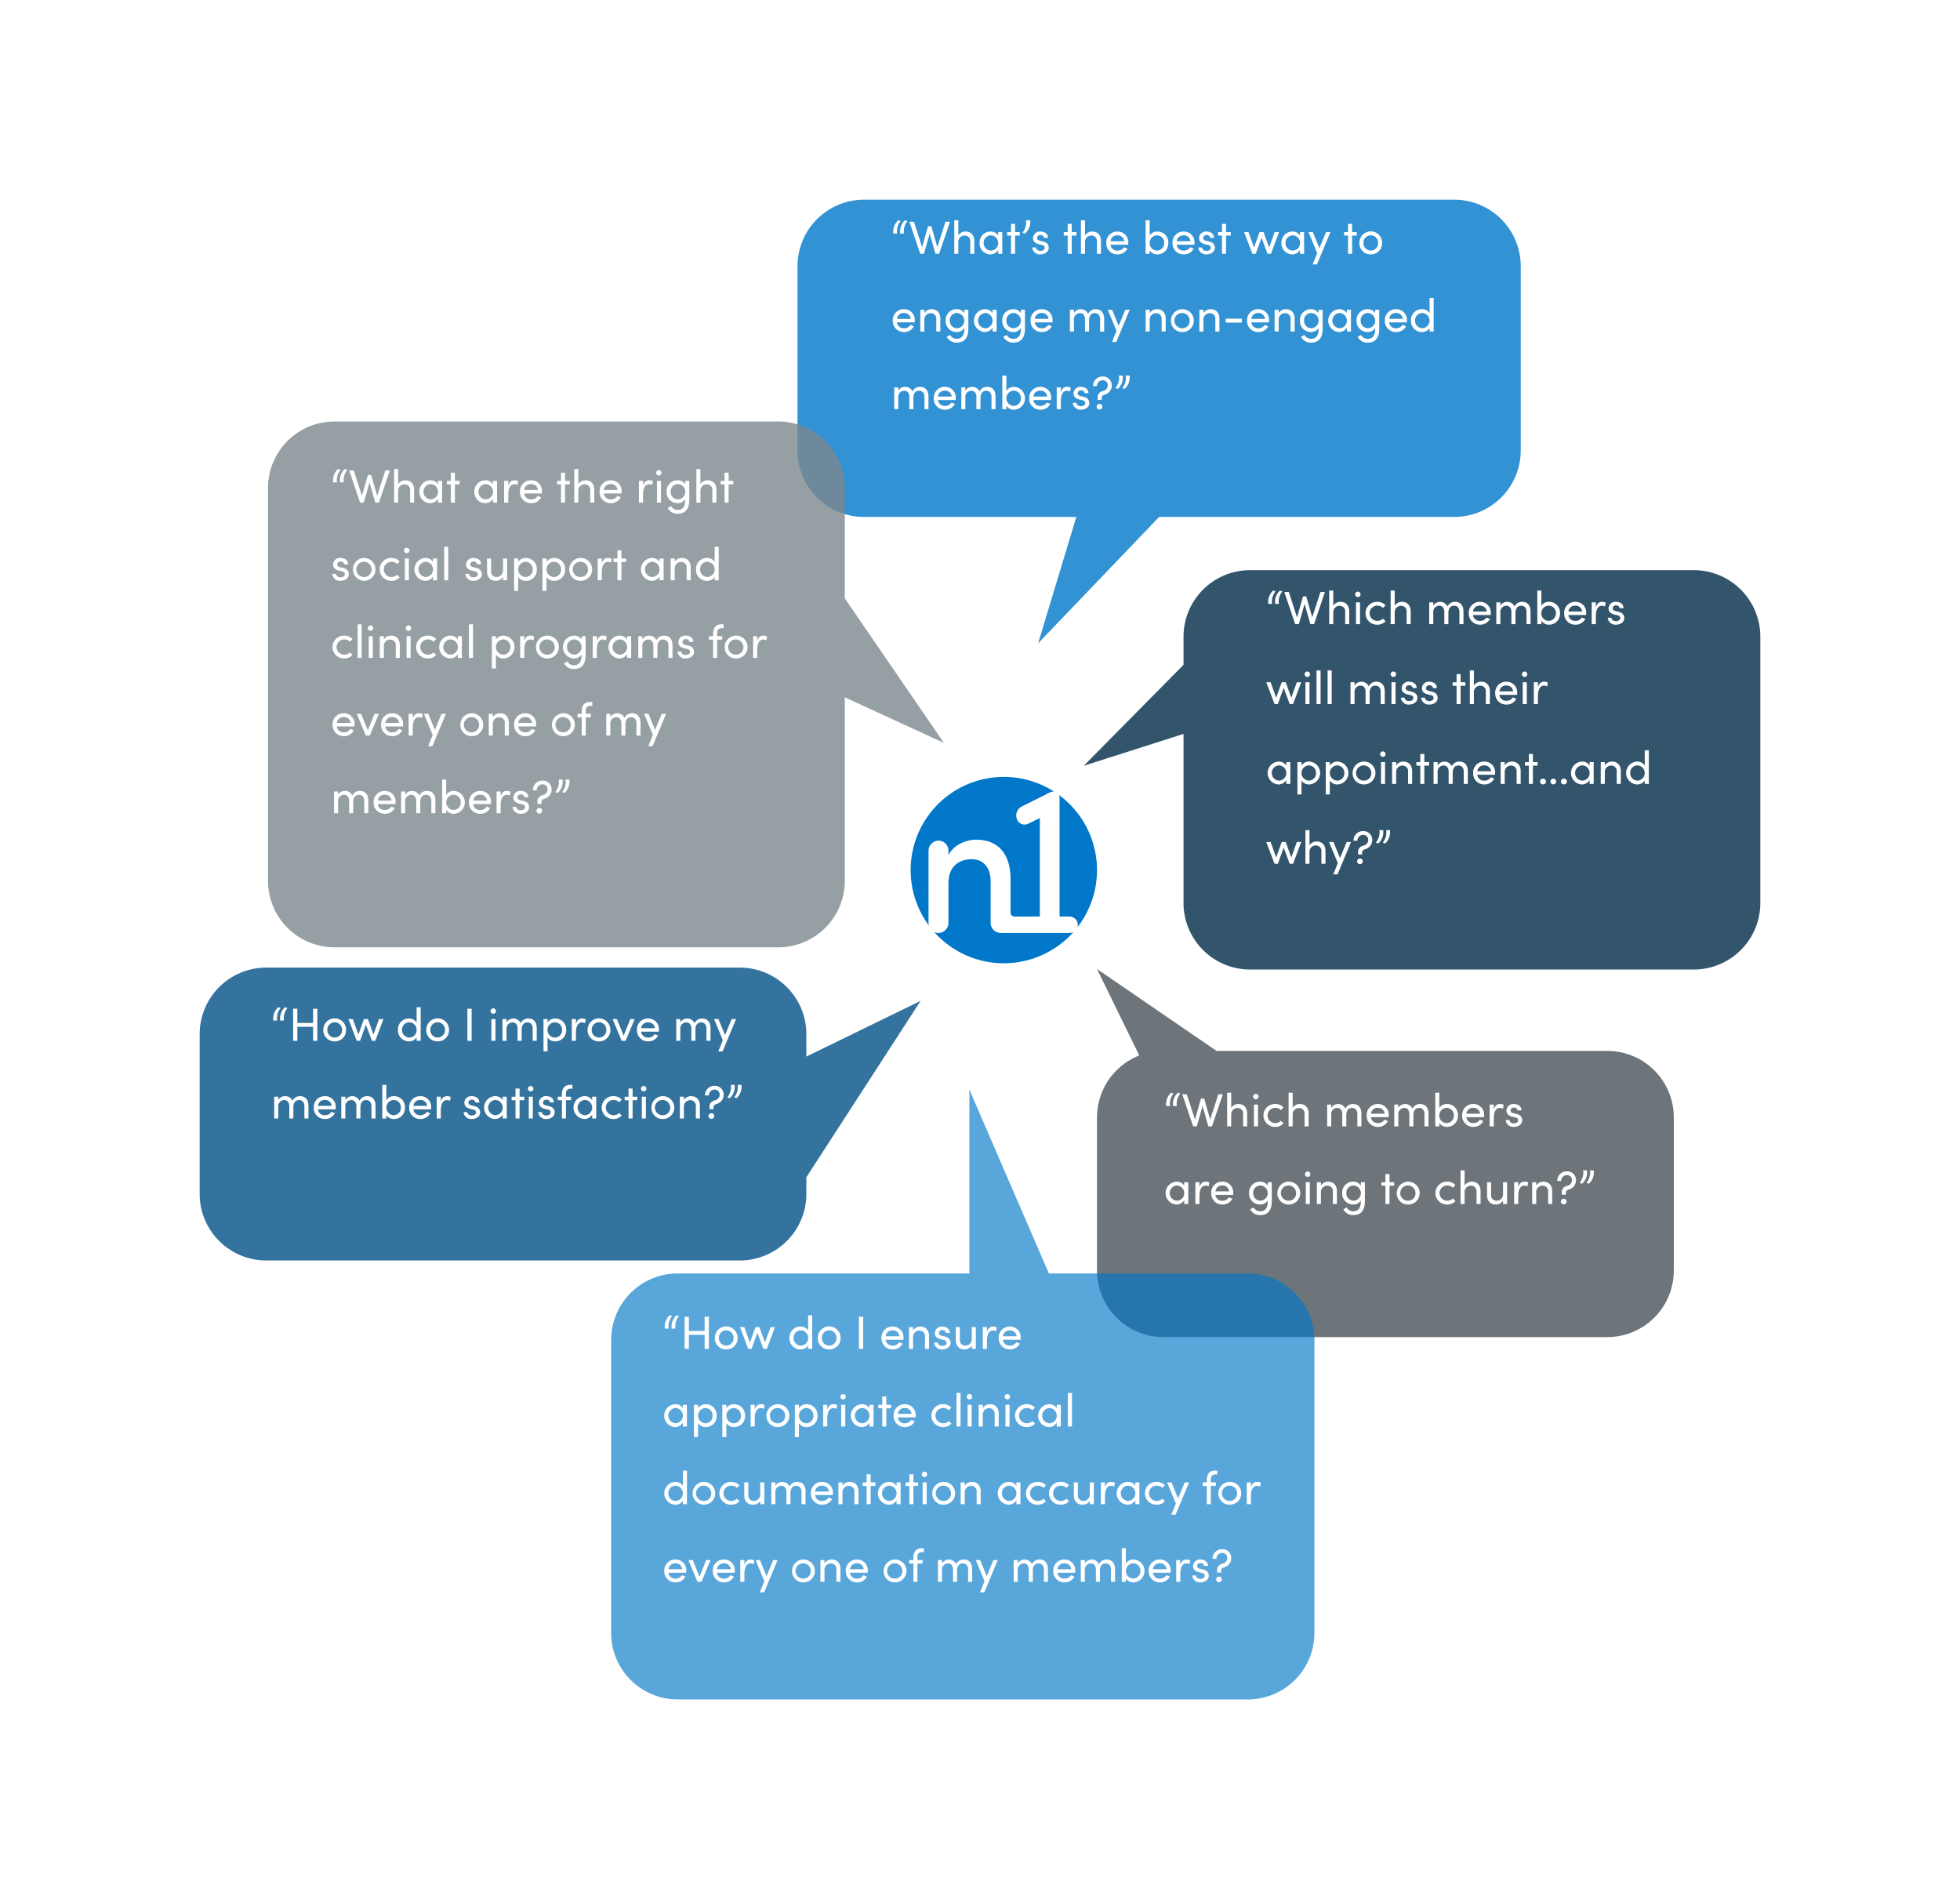 <?xml version="1.0" encoding="UTF-8"?> <svg xmlns="http://www.w3.org/2000/svg" xmlns:xlink="http://www.w3.org/1999/xlink" width="883.48" height="855.971" viewBox="0 0 883.48 855.971"><defs><filter id="Union_11" x="364.98" y="304.668" width="175" height="175" filterUnits="userSpaceOnUse"><feOffset dy="20"></feOffset><feGaussianBlur stdDeviation="15" result="blur"></feGaussianBlur><feFlood flood-opacity="0.302"></feFlood><feComposite operator="in" in2="blur"></feComposite><feComposite in="SourceGraphic"></feComposite></filter><filter id="Union_2" x="269.48" y="0" width="506" height="379.957" filterUnits="userSpaceOnUse"><feOffset dy="20"></feOffset><feGaussianBlur stdDeviation="30" result="blur-2"></feGaussianBlur><feFlood flood-opacity="0.302"></feFlood><feComposite operator="in" in2="blur-2"></feComposite><feComposite in="SourceGraphic"></feComposite></filter><filter id="Union_3" x="398.496" y="166.98" width="484.984" height="360" filterUnits="userSpaceOnUse"><feOffset dy="20"></feOffset><feGaussianBlur stdDeviation="30" result="blur-3"></feGaussianBlur><feFlood flood-opacity="0.302"></feFlood><feComposite operator="in" in2="blur-3"></feComposite><feComposite in="SourceGraphic"></feComposite></filter><filter id="Union_1" x="30.799" y="99.979" width="484.682" height="417.002" filterUnits="userSpaceOnUse"><feOffset dy="20"></feOffset><feGaussianBlur stdDeviation="30" result="blur-4"></feGaussianBlur><feFlood flood-opacity="0.302"></feFlood><feComposite operator="in" in2="blur-4"></feComposite><feComposite in="SourceGraphic"></feComposite></filter><filter id="Union_4" x="404.482" y="346.748" width="439.998" height="345.916" filterUnits="userSpaceOnUse"><feOffset dy="20"></feOffset><feGaussianBlur stdDeviation="30" result="blur-5"></feGaussianBlur><feFlood flood-opacity="0.302"></feFlood><feComposite operator="in" in2="blur-5"></feComposite><feComposite in="SourceGraphic"></feComposite></filter><filter id="Union_5" x="0" y="346.115" width="504.965" height="312.004" filterUnits="userSpaceOnUse"><feOffset dy="20"></feOffset><feGaussianBlur stdDeviation="30" result="blur-6"></feGaussianBlur><feFlood flood-opacity="0.302"></feFlood><feComposite operator="in" in2="blur-6"></feComposite><feComposite in="SourceGraphic"></feComposite></filter><filter id="Union_14" x="185.477" y="401.121" width="497.004" height="454.85" filterUnits="userSpaceOnUse"><feOffset dy="20"></feOffset><feGaussianBlur stdDeviation="30" result="blur-7"></feGaussianBlur><feFlood flood-opacity="0.302"></feFlood><feComposite operator="in" in2="blur-7"></feComposite><feComposite in="SourceGraphic"></feComposite></filter></defs><g id="Group_890" data-name="Group 890" transform="translate(18436.48 18406.238)"><g transform="matrix(1, 0, 0, 1, -18436.48, -18406.24)" filter="url(#Union_11)"><path id="Union_11-2" data-name="Union 11" d="M10.6,69.887a4.056,4.056,0,0,0,1.843.446,4.579,4.579,0,0,0,4.6-4.536V48c0-8.025,5.146-10.9,10.467-10.9,5.233,0,8.548,3.664,8.548,10.118V65.772a4.562,4.562,0,0,0,4.562,4.562H71.595a3.848,3.848,0,0,0,1.826-.467,41.993,41.993,0,0,1-62.823.02Zm64.747-3.029a3.8,3.8,0,0,0-3.75-3.939H67.13V9.277a2.7,2.7,0,0,0-.246-1.112,42,42,0,0,1,8.308,59.571A3.146,3.146,0,0,0,75.345,66.859ZM0,42A42.007,42.007,0,0,1,64.584,6.583a1.527,1.527,0,0,0-.158-.01h-.174A7.675,7.675,0,0,0,61.2,7.794L49.86,13.463a4.567,4.567,0,0,0-1.919,5.67,3.661,3.661,0,0,0,5.147,1.919l5.146-2.529v44.4H46.709a1.666,1.666,0,0,1-1.666-1.666V46.172c0-11.513-5.669-17.881-15.526-17.881-4.535,0-10.118,2.268-12.473,6.978V33.289a4.494,4.494,0,0,0-4.383-4.562,4.579,4.579,0,0,0-4.6,4.536V65.772a4.441,4.441,0,0,0,.179,1.213A41.811,41.811,0,0,1,0,42Z" transform="translate(410.48 330.17)" fill="#0077c8" stroke="rgba(0,0,0,0)" stroke-miterlimit="10" stroke-width="1"></path></g><g transform="matrix(1, 0, 0, 1, -18436.48, -18406.24)" filter="url(#Union_2)"><path id="Union_2-2" data-name="Union 2" d="M11557.682,22558H11595l-54.543,56.955Zm-95.679,0a30,30,0,0,1-30-30v-83a30,30,0,0,1,30-30h266a30,30,0,0,1,30,30v83a30,30,0,0,1-30,30Z" transform="translate(-11072.52 -22345)" fill="#0077c8" opacity="0.797"></path></g><g transform="matrix(1, 0, 0, 1, -18436.48, -18406.24)" filter="url(#Union_3)"><path id="Union_3-2" data-name="Union 3" d="M11462,22570a30,30,0,0,1-30-30v-76.191l-44.986,14.371,44.986-45.512V22420a30,30,0,0,1,30-30h200a30,30,0,0,1,30,30v120a30,30,0,0,1-30,30Z" transform="translate(-10898.52 -22153.02)" fill="#012b48" opacity="0.797"></path></g><g transform="matrix(1, 0, 0, 1, -18436.48, -18406.24)" filter="url(#Union_1)"><path id="Union_1-2" data-name="Union 1" d="M11462,22627a30,30,0,0,1-30-30v-177a30,30,0,0,1,30-30h200a30,30,0,0,1,30,30v177a30,30,0,0,1-30,30Zm230-112.691v-44.584l44.686,65.162Z" transform="translate(-11311.2 -22220.02)" fill="#7c878e" opacity="0.797"></path></g><g transform="matrix(1, 0, 0, 1, -18436.48, -18406.24)" filter="url(#Union_4)"><path id="Union_4-2" data-name="Union 4" d="M11462,22519a30,30,0,0,1-30-30v-69a30.013,30.013,0,0,1,19.052-27.939l-19.052-38.975,53.882,36.916H11662a30,30,0,0,1,30,30v69a30,30,0,0,1-30,30Z" transform="translate(-10937.52 -21936.34)" fill="#49535a" opacity="0.797"></path></g><g transform="matrix(1, 0, 0, 1, -18436.48, -18406.24)" filter="url(#Union_5)"><path id="Union_5-2" data-name="Union 5" d="M11446,22522a30.006,30.006,0,0,1-30-30v-72a30.006,30.006,0,0,1,30-30h213.47a30,30,0,0,1,30,30v72a30,30,0,0,1-30,30Zm243.466-91.895,51.5-25.107-51.5,79.5Z" transform="translate(-11326 -21973.88)" fill="#005086" opacity="0.797"></path></g><path id="Path_1603" data-name="Path 1603" d="M2.919,11.865A7.151,7.151,0,0,1,4.494,6.237L3.4,5.838a6.979,6.979,0,0,0-2.184,6.027Zm3.066,0A7.231,7.231,0,0,1,7.56,6.237l-1.071-.4A6.864,6.864,0,0,0,4.3,11.865Zm15.036,6.069L18.312,8.5H16.863l-2.688,9.471-3.7-11.445H8.442L13.335,21h1.659l2.583-9.135L20.181,21H21.84L26.733,6.531H24.7Zm12.726-6.993a3.779,3.779,0,0,0-3.255,1.743V5.859H28.665V21h1.827V15.687a2.833,2.833,0,0,1,3-2.94,2.422,2.422,0,0,1,2.373,2.688V21h1.827V15.33C37.716,12.579,36.183,10.941,33.747,10.941Zm14.721,1.785a3.942,3.942,0,0,0-3.507-1.785,4.945,4.945,0,0,0-4.893,5.145,4.963,4.963,0,0,0,4.809,5.166,4.08,4.08,0,0,0,3.591-2V21H50.3V11.193H48.468Zm-3.318,6.8a3.352,3.352,0,0,1-3.234-3.444,3.343,3.343,0,0,1,3.213-3.423,3.433,3.433,0,0,1,3.339,3.423A3.381,3.381,0,0,1,45.15,19.53Zm10.92-8.337V7.5H54.243v3.7H52.479v1.575h1.764V21H56.07V12.768h2.121V11.193Zm4.431.672a7.061,7.061,0,0,0,2.415-6.027H61.005a7.238,7.238,0,0,1-1.6,5.628Zm6.951,9.387c2.037,0,3.8-1.155,3.8-2.982,0-1.113-.525-2.331-2.562-2.835l-1.449-.357c-.63-.147-1.26-.5-1.26-1.176a1.435,1.435,0,0,1,1.575-1.365,1.474,1.474,0,0,1,1.575,1.26H70.9c0-1.974-1.722-2.856-3.381-2.856a3.072,3.072,0,0,0-3.36,2.9c0,1.575.945,2.373,2.583,2.814l1.344.315c.777.168,1.344.546,1.344,1.281,0,.8-.735,1.407-1.974,1.407-1.2,0-1.932-.693-1.953-1.533H63.8A3.432,3.432,0,0,0,67.452,21.252ZM81.606,11.193V7.5H79.779v3.7H78.015v1.575h1.764V21h1.827V12.768h2.121V11.193Zm9.24-.252a3.779,3.779,0,0,0-3.255,1.743V5.859H85.764V21h1.827V15.687a2.833,2.833,0,0,1,3-2.94,2.422,2.422,0,0,1,2.373,2.688V21h1.827V15.33C94.815,12.579,93.282,10.941,90.846,10.941ZM107.1,16.065a4.778,4.778,0,0,0-4.872-5.124,4.909,4.909,0,0,0-5.04,5.124,4.961,4.961,0,0,0,5.04,5.187,4.893,4.893,0,0,0,4.494-2.625L105.147,18a3.217,3.217,0,0,1-2.856,1.533,3,3,0,0,1-3.213-2.646h7.98C107.079,16.611,107.1,16.338,107.1,16.065Zm-8-.756a2.929,2.929,0,0,1,3.129-2.646,2.9,2.9,0,0,1,3.045,2.646Zm21.147-4.368a3.942,3.942,0,0,0-3.507,1.785V5.859h-1.827V21h1.827V19.467a4.076,4.076,0,0,0,3.486,1.785,4.917,4.917,0,0,0,4.914-5.166A4.871,4.871,0,0,0,120.246,10.941Zm-.189,8.589a3.333,3.333,0,0,1-3.318-3.465,3.353,3.353,0,0,1,3.318-3.4,3.25,3.25,0,0,1,3.234,3.4A3.318,3.318,0,0,1,120.057,19.53Zm16.884-3.465a4.778,4.778,0,0,0-4.872-5.124,4.909,4.909,0,0,0-5.04,5.124,4.961,4.961,0,0,0,5.04,5.187,4.893,4.893,0,0,0,4.494-2.625L134.988,18a3.217,3.217,0,0,1-2.856,1.533,3,3,0,0,1-3.213-2.646h7.98C136.92,16.611,136.941,16.338,136.941,16.065Zm-8-.756a2.929,2.929,0,0,1,3.129-2.646,2.9,2.9,0,0,1,3.045,2.646Zm13.377,5.943c2.037,0,3.8-1.155,3.8-2.982,0-1.113-.525-2.331-2.562-2.835l-1.449-.357c-.63-.147-1.26-.5-1.26-1.176a1.435,1.435,0,0,1,1.575-1.365A1.474,1.474,0,0,1,144,13.8h1.764c0-1.974-1.722-2.856-3.381-2.856a3.072,3.072,0,0,0-3.36,2.9c0,1.575.945,2.373,2.583,2.814l1.344.315c.777.168,1.344.546,1.344,1.281,0,.8-.735,1.407-1.974,1.407-1.2,0-1.932-.693-1.953-1.533h-1.7A3.432,3.432,0,0,0,142.317,21.252Zm8.841-10.059V7.5h-1.827v3.7h-1.764v1.575h1.764V21h1.827V12.768h2.121V11.193Zm19.425,6.972-2.52-6.972h-1.785l-2.5,6.972-2.5-6.972h-1.974L163.044,21h1.512l2.6-7.287L169.869,21H171.4l3.654-9.807h-1.974Zm13.944-5.439a3.942,3.942,0,0,0-3.507-1.785,4.945,4.945,0,0,0-4.893,5.145,4.963,4.963,0,0,0,4.809,5.166,4.08,4.08,0,0,0,3.591-2V21h1.827V11.193h-1.827Zm-3.318,6.8a3.352,3.352,0,0,1-3.234-3.444,3.343,3.343,0,0,1,3.213-3.423,3.433,3.433,0,0,1,3.339,3.423A3.381,3.381,0,0,1,181.209,19.53Zm12.033-1.113-2.961-7.224h-1.974l3.948,9.513L190.2,25.767h1.932l6.09-14.574h-1.974Zm14.742-7.224V7.5h-1.827v3.7h-1.764v1.575h1.764V21h1.827V12.768H210.1V11.193Zm8.4,10.059a5.028,5.028,0,0,0,5.145-5.166,5.135,5.135,0,1,0-10.269,0A5.011,5.011,0,0,0,216.384,21.252Zm0-1.722a3.3,3.3,0,0,1-3.276-3.444,3.3,3.3,0,1,1,6.594,0A3.316,3.316,0,0,1,216.384,19.53ZM10.857,51.065a4.778,4.778,0,0,0-4.872-5.124,4.909,4.909,0,0,0-5.04,5.124,4.961,4.961,0,0,0,5.04,5.187,4.893,4.893,0,0,0,4.494-2.625L8.9,53A3.217,3.217,0,0,1,6.048,54.53a3,3,0,0,1-3.213-2.646h7.98C10.836,51.611,10.857,51.338,10.857,51.065Zm-8-.756a2.929,2.929,0,0,1,3.129-2.646A2.9,2.9,0,0,1,9.03,50.309Zm15.582-4.368a3.779,3.779,0,0,0-3.255,1.743V46.193H13.356V56h1.827V50.687a2.833,2.833,0,0,1,3-2.94,2.422,2.422,0,0,1,2.373,2.688V56h1.827V50.33C22.407,47.579,20.874,45.941,18.438,45.941ZM33.18,47.726a3.988,3.988,0,0,0-3.507-1.785,4.871,4.871,0,0,0-4.893,5.145,4.917,4.917,0,0,0,4.914,5.166,4.076,4.076,0,0,0,3.486-1.785v.294c0,3.318-1.344,4.536-3.507,4.536a3.3,3.3,0,0,1-2.856-1.722l-1.554.819a4.978,4.978,0,0,0,4.41,2.625c3.234,0,5.334-1.743,5.334-6.384V46.193H33.18Zm-3.339,6.8a3.315,3.315,0,0,1-3.213-3.465,3.246,3.246,0,0,1,3.213-3.4,3.435,3.435,0,0,1,0,6.867Zm16.086-6.8a3.942,3.942,0,0,0-3.507-1.785,5.165,5.165,0,0,0-.084,10.311,4.08,4.08,0,0,0,3.591-1.995V56h1.827V46.193H45.927Zm-3.318,6.8a3.44,3.44,0,0,1-.021-6.867,3.433,3.433,0,0,1,3.339,3.423A3.381,3.381,0,0,1,42.609,54.53Zm16.086-6.8a3.988,3.988,0,0,0-3.507-1.785,4.871,4.871,0,0,0-4.893,5.145,4.917,4.917,0,0,0,4.914,5.166,4.076,4.076,0,0,0,3.486-1.785v.294c0,3.318-1.344,4.536-3.507,4.536a3.3,3.3,0,0,1-2.856-1.722l-1.554.819a4.978,4.978,0,0,0,4.41,2.625c3.234,0,5.334-1.743,5.334-6.384V46.193H58.695Zm-3.339,6.8a3.315,3.315,0,0,1-3.213-3.465,3.246,3.246,0,0,1,3.213-3.4,3.435,3.435,0,0,1,0,6.867Zm17.619-3.465A4.778,4.778,0,0,0,68.1,45.941a4.909,4.909,0,0,0-5.04,5.124,4.961,4.961,0,0,0,5.04,5.187A4.893,4.893,0,0,0,72.6,53.627L71.022,53a3.217,3.217,0,0,1-2.856,1.533,3,3,0,0,1-3.213-2.646h7.98C72.954,51.611,72.975,51.338,72.975,51.065Zm-8-.756A2.929,2.929,0,0,1,68.1,47.663a2.9,2.9,0,0,1,3.045,2.646Zm27.447-4.368A3.69,3.69,0,0,0,89,48.041a3.612,3.612,0,0,0-6.384-.336V46.193H80.787V56h1.827V50.687a2.712,2.712,0,0,1,2.772-2.982c1.3,0,2.205,1.071,2.205,2.73V56h1.827V51.086c0-2.184.9-3.4,2.646-3.381,1.428,0,2.331,1.092,2.331,2.73V56h1.827V50.33C96.222,47.579,94.878,45.941,92.421,45.941Zm10.353,7.476-2.961-7.224H97.839l3.948,9.513-2.058,5.061h1.932l6.09-14.574h-1.974Zm17.241-7.476a3.779,3.779,0,0,0-3.255,1.743V46.193h-1.827V56h1.827V50.687a2.833,2.833,0,0,1,3-2.94,2.422,2.422,0,0,1,2.373,2.688V56h1.827V50.33C123.984,47.579,122.451,45.941,120.015,45.941ZM131.46,56.252a5.156,5.156,0,1,0-5.124-5.166A5.028,5.028,0,0,0,131.46,56.252Zm0-1.722a3.436,3.436,0,1,1,3.318-3.444A3.295,3.295,0,0,1,131.46,54.53Zm12.768-8.589a3.779,3.779,0,0,0-3.255,1.743V46.193h-1.827V56h1.827V50.687a2.833,2.833,0,0,1,3-2.94,2.422,2.422,0,0,1,2.373,2.688V56h1.827V50.33C148.2,47.579,146.664,45.941,144.228,45.941Zm14.07,6.048V50.225h-7.266v1.764Zm12.264-.924a4.778,4.778,0,0,0-4.872-5.124,4.909,4.909,0,0,0-5.04,5.124,4.961,4.961,0,0,0,5.04,5.187,4.893,4.893,0,0,0,4.494-2.625L168.609,53a3.217,3.217,0,0,1-2.856,1.533,3,3,0,0,1-3.213-2.646h7.98C170.541,51.611,170.562,51.338,170.562,51.065Zm-8-.756a2.929,2.929,0,0,1,3.129-2.646,2.9,2.9,0,0,1,3.045,2.646Zm15.582-4.368a3.779,3.779,0,0,0-3.255,1.743V46.193h-1.827V56h1.827V50.687a2.833,2.833,0,0,1,3-2.94,2.422,2.422,0,0,1,2.373,2.688V56h1.827V50.33C182.112,47.579,180.579,45.941,178.143,45.941Zm14.742,1.785a3.988,3.988,0,0,0-3.507-1.785,4.871,4.871,0,0,0-4.893,5.145,4.917,4.917,0,0,0,4.914,5.166,4.076,4.076,0,0,0,3.486-1.785v.294c0,3.318-1.344,4.536-3.507,4.536a3.3,3.3,0,0,1-2.856-1.722l-1.554.819a4.978,4.978,0,0,0,4.41,2.625c3.234,0,5.334-1.743,5.334-6.384V46.193h-1.827Zm-3.339,6.8a3.315,3.315,0,0,1-3.213-3.465,3.246,3.246,0,0,1,3.213-3.4,3.435,3.435,0,0,1,0,6.867Zm16.086-6.8a3.942,3.942,0,0,0-3.507-1.785,5.165,5.165,0,0,0-.084,10.311,4.08,4.08,0,0,0,3.591-1.995V56h1.827V46.193h-1.827Zm-3.318,6.8a3.44,3.44,0,0,1-.021-6.867,3.433,3.433,0,0,1,3.339,3.423A3.381,3.381,0,0,1,202.314,54.53Zm16.086-6.8a3.988,3.988,0,0,0-3.507-1.785A4.871,4.871,0,0,0,210,51.086a4.917,4.917,0,0,0,4.914,5.166,4.076,4.076,0,0,0,3.486-1.785v.294c0,3.318-1.344,4.536-3.507,4.536a3.3,3.3,0,0,1-2.856-1.722l-1.554.819a4.978,4.978,0,0,0,4.41,2.625c3.234,0,5.334-1.743,5.334-6.384V46.193H218.4Zm-3.339,6.8a3.315,3.315,0,0,1-3.213-3.465,3.246,3.246,0,0,1,3.213-3.4,3.435,3.435,0,0,1,0,6.867Zm17.619-3.465a4.778,4.778,0,0,0-4.872-5.124,4.909,4.909,0,0,0-5.04,5.124,4.961,4.961,0,0,0,5.04,5.187,4.893,4.893,0,0,0,4.494-2.625L230.727,53a3.217,3.217,0,0,1-2.856,1.533,3,3,0,0,1-3.213-2.646h7.98C232.659,51.611,232.68,51.338,232.68,51.065Zm-8-.756a2.929,2.929,0,0,1,3.129-2.646,2.9,2.9,0,0,1,3.045,2.646Zm18.249-2.583a3.942,3.942,0,0,0-3.507-1.785,4.871,4.871,0,0,0-4.893,5.145,4.917,4.917,0,0,0,4.914,5.166,4.076,4.076,0,0,0,3.486-1.785V56h1.827V40.859h-1.827Zm-3.339,6.8a3.315,3.315,0,0,1-3.213-3.465,3.246,3.246,0,0,1,3.213-3.4,3.435,3.435,0,0,1,0,6.867ZM13.23,80.941a3.69,3.69,0,0,0-3.423,2.1,3.4,3.4,0,0,0-3.234-2.1,3.408,3.408,0,0,0-3.15,1.764V81.193H1.6V91H3.423V85.687a2.712,2.712,0,0,1,2.772-2.982c1.3,0,2.205,1.071,2.205,2.73V91h1.827V86.086c0-2.184.9-3.4,2.646-3.381,1.428,0,2.331,1.092,2.331,2.73V91h1.827V85.33C17.031,82.579,15.687,80.941,13.23,80.941Zm16.107,5.124a4.778,4.778,0,0,0-4.872-5.124,4.909,4.909,0,0,0-5.04,5.124,4.961,4.961,0,0,0,5.04,5.187,4.893,4.893,0,0,0,4.494-2.625L27.384,88a3.217,3.217,0,0,1-2.856,1.533,3,3,0,0,1-3.213-2.646h7.98C29.316,86.611,29.337,86.338,29.337,86.065Zm-8-.756a2.929,2.929,0,0,1,3.129-2.646,2.9,2.9,0,0,1,3.045,2.646ZM43.47,80.941a3.69,3.69,0,0,0-3.423,2.1,3.612,3.612,0,0,0-6.384-.336V81.193H31.836V91h1.827V85.687a2.712,2.712,0,0,1,2.772-2.982c1.3,0,2.205,1.071,2.205,2.73V91h1.827V86.086c0-2.184.9-3.4,2.646-3.381,1.428,0,2.331,1.092,2.331,2.73V91h1.827V85.33C47.271,82.579,45.927,80.941,43.47,80.941Zm12.18,0a3.942,3.942,0,0,0-3.507,1.785V75.859H50.316V91h1.827V89.467a4.076,4.076,0,0,0,3.486,1.785,5.162,5.162,0,0,0,.021-10.311Zm-.189,8.589a3.436,3.436,0,0,1,0-6.867,3.25,3.25,0,0,1,3.234,3.4A3.318,3.318,0,0,1,55.461,89.53Zm16.884-3.465a4.778,4.778,0,0,0-4.872-5.124,4.909,4.909,0,0,0-5.04,5.124,4.961,4.961,0,0,0,5.04,5.187,4.893,4.893,0,0,0,4.494-2.625L70.392,88a3.217,3.217,0,0,1-2.856,1.533,3,3,0,0,1-3.213-2.646H72.3C72.324,86.611,72.345,86.338,72.345,86.065Zm-8-.756a2.929,2.929,0,0,1,3.129-2.646,2.9,2.9,0,0,1,3.045,2.646Zm15.1-4.368c-1.3,0-2.247.756-2.751,2.478V81.193H74.844V91h1.848V87.409c0-2.583.777-4.7,2.73-4.7a3.394,3.394,0,0,1,1.428.336l.294-1.722A3.7,3.7,0,0,0,79.443,80.941Zm6.279,10.311c2.037,0,3.8-1.155,3.8-2.982,0-1.113-.525-2.331-2.562-2.835l-1.449-.357c-.63-.147-1.26-.5-1.26-1.176a1.435,1.435,0,0,1,1.575-1.365A1.474,1.474,0,0,1,87.4,83.8h1.764c0-1.974-1.722-2.856-3.381-2.856a3.072,3.072,0,0,0-3.36,2.9c0,1.575.945,2.373,2.583,2.814l1.344.315c.777.168,1.344.546,1.344,1.281,0,.8-.735,1.407-1.974,1.407-1.2,0-1.932-.693-1.953-1.533h-1.7A3.432,3.432,0,0,0,85.722,91.252Zm9.366-4.431.021-.84c0-1.008.63-1.3,1.512-1.575a4.255,4.255,0,0,0,3.045-4.053,3.947,3.947,0,0,0-4.116-4.074,4.257,4.257,0,0,0-4.326,4.347h1.743A2.616,2.616,0,0,1,95.55,77.98a2.194,2.194,0,0,1,2.289,2.373A2.518,2.518,0,0,1,96.1,82.684l-.714.252a2.78,2.78,0,0,0-2.1,3.045l.021.84Zm-.9,4.368a1.282,1.282,0,1,0-1.344-1.281A1.3,1.3,0,0,0,94.185,91.189Zm8.211-9.324a6.864,6.864,0,0,0,2.184-6.027H102.9a7.238,7.238,0,0,1-1.6,5.628Zm3.066,0a6.864,6.864,0,0,0,2.184-6.027h-1.68a7.231,7.231,0,0,1-1.575,5.628Z" transform="translate(-18035 -18312.822)" fill="#fff"></path><path id="Path_1605" data-name="Path 1605" d="M2.919,11.865A7.151,7.151,0,0,1,4.494,6.237L3.4,5.838a6.979,6.979,0,0,0-2.184,6.027Zm3.066,0A7.231,7.231,0,0,1,7.56,6.237l-1.071-.4A6.864,6.864,0,0,0,4.3,11.865Zm15.036,6.069L18.312,8.5H16.863l-2.688,9.471-3.7-11.445H8.442L13.335,21h1.659l2.583-9.135L20.181,21H21.84L26.733,6.531H24.7Zm12.726-6.993a3.779,3.779,0,0,0-3.255,1.743V5.859H28.665V21h1.827V15.687a2.833,2.833,0,0,1,3-2.94,2.422,2.422,0,0,1,2.373,2.688V21h1.827V15.33C37.716,12.579,36.183,10.941,33.747,10.941Zm7.9-2.142a1.22,1.22,0,1,0-1.281-1.218A1.252,1.252,0,0,0,41.643,8.8ZM42.567,21V11.193H40.74V21Zm7.749.252A4.957,4.957,0,0,0,54.054,19.7L52.9,18.5a3.462,3.462,0,0,1-2.52,1.029,3.434,3.434,0,1,1,0-6.867,3.462,3.462,0,0,1,2.52,1.029l1.155-1.2a5.034,5.034,0,0,0-3.738-1.554,5.157,5.157,0,1,0,0,10.311Zm11.13-10.311a3.779,3.779,0,0,0-3.255,1.743V5.859H56.364V21h1.827V15.687a2.833,2.833,0,0,1,3-2.94,2.422,2.422,0,0,1,2.373,2.688V21h1.827V15.33C65.415,12.579,63.882,10.941,61.446,10.941Zm23.94,0a3.69,3.69,0,0,0-3.423,2.1,3.612,3.612,0,0,0-6.384-.336V11.193H73.752V21h1.827V15.687A2.712,2.712,0,0,1,78.351,12.7c1.3,0,2.205,1.071,2.205,2.73V21h1.827V16.086c0-2.184.9-3.4,2.646-3.381,1.428,0,2.331,1.092,2.331,2.73V21h1.827V15.33C89.187,12.579,87.843,10.941,85.386,10.941Zm16.107,5.124a4.778,4.778,0,0,0-4.872-5.124,4.909,4.909,0,0,0-5.04,5.124,4.961,4.961,0,0,0,5.04,5.187,4.893,4.893,0,0,0,4.494-2.625L99.54,18a3.217,3.217,0,0,1-2.856,1.533,3,3,0,0,1-3.213-2.646h7.98C101.472,16.611,101.493,16.338,101.493,16.065Zm-8-.756a2.929,2.929,0,0,1,3.129-2.646,2.9,2.9,0,0,1,3.045,2.646Zm22.134-4.368a3.69,3.69,0,0,0-3.423,2.1,3.612,3.612,0,0,0-6.384-.336V11.193h-1.827V21h1.827V15.687a2.712,2.712,0,0,1,2.772-2.982c1.3,0,2.205,1.071,2.205,2.73V21h1.827V16.086c0-2.184.9-3.4,2.646-3.381,1.428,0,2.331,1.092,2.331,2.73V21h1.827V15.33C119.427,12.579,118.083,10.941,115.626,10.941Zm12.18,0a3.942,3.942,0,0,0-3.507,1.785V5.859h-1.827V21H124.3V19.467a4.076,4.076,0,0,0,3.486,1.785,4.917,4.917,0,0,0,4.914-5.166A4.871,4.871,0,0,0,127.806,10.941Zm-.189,8.589a3.333,3.333,0,0,1-3.318-3.465,3.353,3.353,0,0,1,3.318-3.4,3.25,3.25,0,0,1,3.234,3.4A3.318,3.318,0,0,1,127.617,19.53ZM144.5,16.065a4.778,4.778,0,0,0-4.872-5.124,4.909,4.909,0,0,0-5.04,5.124,4.961,4.961,0,0,0,5.04,5.187,4.893,4.893,0,0,0,4.494-2.625L142.548,18a3.217,3.217,0,0,1-2.856,1.533,3,3,0,0,1-3.213-2.646h7.98C144.48,16.611,144.5,16.338,144.5,16.065Zm-8-.756a2.929,2.929,0,0,1,3.129-2.646,2.9,2.9,0,0,1,3.045,2.646Zm15.1-4.368c-1.3,0-2.247.756-2.751,2.478V11.193H147V21h1.848V17.409c0-2.583.777-4.7,2.73-4.7a3.394,3.394,0,0,1,1.428.336l.294-1.722A3.7,3.7,0,0,0,151.6,10.941Zm6.279,10.311c2.037,0,3.8-1.155,3.8-2.982,0-1.113-.525-2.331-2.562-2.835l-1.449-.357c-.63-.147-1.26-.5-1.26-1.176a1.435,1.435,0,0,1,1.575-1.365,1.474,1.474,0,0,1,1.575,1.26h1.764c0-1.974-1.722-2.856-3.381-2.856a3.072,3.072,0,0,0-3.36,2.9c0,1.575.945,2.373,2.583,2.814l1.344.315c.777.168,1.344.546,1.344,1.281,0,.8-.735,1.407-1.974,1.407-1.2,0-1.932-.693-1.953-1.533h-1.7A3.432,3.432,0,0,0,157.878,21.252ZM11.571,54.165l-2.52-6.972H7.266l-2.5,6.972-2.5-6.972H.294L4.032,57H5.544l2.6-7.287L10.857,57H12.39l3.654-9.807H14.07ZM18.858,44.8a1.22,1.22,0,1,0-1.281-1.218A1.252,1.252,0,0,0,18.858,44.8ZM19.782,57V47.193H17.955V57Zm5,0V41.859H22.953V57Zm5,0V41.859H27.951V57ZM49.9,46.941a3.69,3.69,0,0,0-3.423,2.1,3.612,3.612,0,0,0-6.384-.336V47.193H38.262V57h1.827V51.687a2.712,2.712,0,0,1,2.772-2.982c1.3,0,2.205,1.071,2.205,2.73V57h1.827V52.086c0-2.184.9-3.4,2.646-3.381,1.428,0,2.331,1.092,2.331,2.73V57H53.7V51.33C53.7,48.579,52.353,46.941,49.9,46.941ZM57.645,44.8a1.22,1.22,0,1,0-1.281-1.218A1.252,1.252,0,0,0,57.645,44.8ZM58.569,57V47.193H56.742V57Zm6.048.252c2.037,0,3.8-1.155,3.8-2.982,0-1.113-.525-2.331-2.562-2.835l-1.449-.357c-.63-.147-1.26-.5-1.26-1.176a1.435,1.435,0,0,1,1.575-1.365A1.474,1.474,0,0,1,66.3,49.8h1.764c0-1.974-1.722-2.856-3.381-2.856a3.072,3.072,0,0,0-3.36,2.9c0,1.575.945,2.373,2.583,2.814l1.344.315c.777.168,1.344.546,1.344,1.281,0,.8-.735,1.407-1.974,1.407-1.2,0-1.932-.693-1.953-1.533h-1.7A3.432,3.432,0,0,0,64.617,57.252Zm9.135,0c2.037,0,3.8-1.155,3.8-2.982,0-1.113-.525-2.331-2.562-2.835l-1.449-.357c-.63-.147-1.26-.5-1.26-1.176a1.435,1.435,0,0,1,1.575-1.365,1.474,1.474,0,0,1,1.575,1.26H77.2c0-1.974-1.722-2.856-3.381-2.856a3.072,3.072,0,0,0-3.36,2.9c0,1.575.945,2.373,2.583,2.814l1.344.315c.777.168,1.344.546,1.344,1.281,0,.8-.735,1.407-1.974,1.407-1.2,0-1.932-.693-1.953-1.533H70.1A3.432,3.432,0,0,0,73.752,57.252ZM87.906,47.193V43.5H86.079v3.7H84.315v1.575h1.764V57h1.827V48.768h2.121V47.193Zm9.24-.252a3.779,3.779,0,0,0-3.255,1.743V41.859H92.064V57h1.827V51.687a2.833,2.833,0,0,1,3-2.94,2.422,2.422,0,0,1,2.373,2.688V57h1.827V51.33C101.115,48.579,99.582,46.941,97.146,46.941ZM113.4,52.065a4.778,4.778,0,0,0-4.872-5.124,4.909,4.909,0,0,0-5.04,5.124,4.961,4.961,0,0,0,5.04,5.187,4.893,4.893,0,0,0,4.494-2.625L111.447,54a3.217,3.217,0,0,1-2.856,1.533,3,3,0,0,1-3.213-2.646h7.98C113.379,52.611,113.4,52.338,113.4,52.065Zm-8-.756a2.929,2.929,0,0,1,3.129-2.646,2.9,2.9,0,0,1,3.045,2.646Zm11.4-6.51a1.22,1.22,0,1,0-1.281-1.218A1.252,1.252,0,0,0,116.8,44.8Zm.924,12.2V47.193H115.9V57Zm7.77-10.059c-1.3,0-2.247.756-2.751,2.478V47.193H120.9V57h1.848V53.409c0-2.583.777-4.7,2.73-4.7a3.394,3.394,0,0,1,1.428.336l.294-1.722A3.7,3.7,0,0,0,125.5,46.941ZM9.324,84.726a3.942,3.942,0,0,0-3.507-1.785,5.165,5.165,0,0,0-.084,10.311,4.08,4.08,0,0,0,3.591-1.995V93h1.827V83.193H9.324Zm-3.318,6.8a3.44,3.44,0,0,1-.021-6.867,3.433,3.433,0,0,1,3.339,3.423A3.381,3.381,0,0,1,6.006,91.53Zm13.65-8.589a4.076,4.076,0,0,0-3.486,1.785V83.193H14.343V97.767H16.17v-6.3a3.942,3.942,0,0,0,3.507,1.785,5.162,5.162,0,0,0-.021-10.311Zm-.168,8.589a3.436,3.436,0,0,1,0-6.867,3.318,3.318,0,0,1,3.234,3.465A3.25,3.25,0,0,1,19.488,91.53Zm12.936-8.589a4.076,4.076,0,0,0-3.486,1.785V83.193H27.111V97.767h1.827v-6.3a3.942,3.942,0,0,0,3.507,1.785,5.162,5.162,0,0,0-.021-10.311Zm-.168,8.589a3.436,3.436,0,0,1,0-6.867,3.318,3.318,0,0,1,3.234,3.465A3.25,3.25,0,0,1,32.256,91.53Zm12.075,1.722a5.156,5.156,0,1,0-5.124-5.166A5.028,5.028,0,0,0,44.331,93.252Zm0-1.722a3.436,3.436,0,1,1,3.318-3.444A3.295,3.295,0,0,1,44.331,91.53ZM52.92,80.8a1.22,1.22,0,1,0-1.281-1.218A1.252,1.252,0,0,0,52.92,80.8ZM53.844,93V83.193H52.017V93ZM62.1,82.941a3.779,3.779,0,0,0-3.255,1.743V83.193H57.015V93h1.827V87.687a2.833,2.833,0,0,1,3-2.94,2.422,2.422,0,0,1,2.373,2.688V93h1.827V87.33C66.066,84.579,64.533,82.941,62.1,82.941Zm9.45.252V79.5H69.72v3.7H67.956v1.575H69.72V93h1.827V84.768h2.121V83.193Zm15.792-.252a3.69,3.69,0,0,0-3.423,2.1,3.612,3.612,0,0,0-6.384-.336V83.193H75.705V93h1.827V87.687A2.712,2.712,0,0,1,80.3,84.705c1.3,0,2.205,1.071,2.205,2.73V93h1.827V88.086c0-2.184.9-3.4,2.646-3.381,1.428,0,2.331,1.092,2.331,2.73V93H91.14V87.33C91.14,84.579,89.8,82.941,87.339,82.941Zm16.107,5.124a4.778,4.778,0,0,0-4.872-5.124,4.909,4.909,0,0,0-5.04,5.124,4.961,4.961,0,0,0,5.04,5.187,4.893,4.893,0,0,0,4.494-2.625L101.493,90a3.217,3.217,0,0,1-2.856,1.533,3,3,0,0,1-3.213-2.646h7.98C103.425,88.611,103.446,88.338,103.446,88.065Zm-8-.756a2.929,2.929,0,0,1,3.129-2.646,2.9,2.9,0,0,1,3.045,2.646Zm15.582-4.368a3.779,3.779,0,0,0-3.255,1.743V83.193h-1.827V93h1.827V87.687a2.833,2.833,0,0,1,3-2.94,2.422,2.422,0,0,1,2.373,2.688V93h1.827V87.33C115,84.579,113.463,82.941,111.027,82.941Zm9.45.252V79.5H118.65v3.7h-1.764v1.575h1.764V93h1.827V84.768H122.6V83.193Zm4.536,10.017a1.284,1.284,0,1,0,0-2.562,1.282,1.282,0,1,0,0,2.562Zm4.725,0a1.282,1.282,0,1,0-1.344-1.281A1.3,1.3,0,0,0,129.738,93.21Zm4.7,0a1.284,1.284,0,1,0,0-2.562,1.282,1.282,0,1,0,0,2.562Zm11.613-8.484a3.942,3.942,0,0,0-3.507-1.785,5.165,5.165,0,0,0-.084,10.311,4.08,4.08,0,0,0,3.591-1.995V93h1.827V83.193h-1.827Zm-3.318,6.8a3.44,3.44,0,0,1-.021-6.867,3.433,3.433,0,0,1,3.339,3.423A3.381,3.381,0,0,1,142.737,91.53Zm13.419-8.589a3.779,3.779,0,0,0-3.255,1.743V83.193h-1.827V93H152.9V87.687a2.833,2.833,0,0,1,3-2.94,2.422,2.422,0,0,1,2.373,2.688V93H160.1V87.33C160.125,84.579,158.592,82.941,156.156,82.941ZM170.9,84.726a3.942,3.942,0,0,0-3.507-1.785,5.162,5.162,0,0,0,.021,10.311,4.076,4.076,0,0,0,3.486-1.785V93h1.827V77.859H170.9Zm-3.339,6.8a3.315,3.315,0,0,1-3.213-3.465,3.246,3.246,0,0,1,3.213-3.4,3.435,3.435,0,0,1,0,6.867ZM11.571,126.165l-2.52-6.972H7.266l-2.5,6.972-2.5-6.972H.294L4.032,129H5.544l2.6-7.287L10.857,129H12.39l3.654-9.807H14.07Zm11.466-7.224a3.779,3.779,0,0,0-3.255,1.743v-6.825H17.955V129h1.827v-5.313a2.833,2.833,0,0,1,3-2.94,2.422,2.422,0,0,1,2.373,2.688V129h1.827v-5.67C27.006,120.579,25.473,118.941,23.037,118.941Zm10.5,7.476-2.961-7.224H28.6l3.948,9.513-2.058,5.061h1.932l6.09-14.574H36.54Zm9.954-1.6.021-.84c0-1.008.63-1.3,1.512-1.575a4.255,4.255,0,0,0,3.045-4.053,3.947,3.947,0,0,0-4.116-4.074,4.257,4.257,0,0,0-4.326,4.347H41.37a2.616,2.616,0,0,1,2.583-2.646,2.194,2.194,0,0,1,2.289,2.373,2.518,2.518,0,0,1-1.743,2.331l-.714.252a2.78,2.78,0,0,0-2.1,3.045l.021.84Zm-.9,4.368a1.282,1.282,0,1,0-1.344-1.281A1.3,1.3,0,0,0,42.588,129.189Zm8.211-9.324a6.864,6.864,0,0,0,2.184-6.027H51.3a7.238,7.238,0,0,1-1.6,5.628Zm3.066,0a6.864,6.864,0,0,0,2.184-6.027h-1.68a7.231,7.231,0,0,1-1.575,5.628Z" transform="translate(-17866 -18145.924)" fill="#fff"></path><path id="Path_1604" data-name="Path 1604" d="M2.919,11.865A7.151,7.151,0,0,1,4.494,6.237L3.4,5.838a6.979,6.979,0,0,0-2.184,6.027Zm3.066,0A7.231,7.231,0,0,1,7.56,6.237l-1.071-.4A6.864,6.864,0,0,0,4.3,11.865Zm15.036,6.069L18.312,8.5H16.863l-2.688,9.471-3.7-11.445H8.442L13.335,21h1.659l2.583-9.135L20.181,21H21.84L26.733,6.531H24.7Zm12.726-6.993a3.779,3.779,0,0,0-3.255,1.743V5.859H28.665V21h1.827V15.687a2.833,2.833,0,0,1,3-2.94,2.422,2.422,0,0,1,2.373,2.688V21h1.827V15.33C37.716,12.579,36.183,10.941,33.747,10.941Zm14.721,1.785a3.942,3.942,0,0,0-3.507-1.785,4.945,4.945,0,0,0-4.893,5.145,4.963,4.963,0,0,0,4.809,5.166,4.08,4.08,0,0,0,3.591-2V21H50.3V11.193H48.468Zm-3.318,6.8a3.352,3.352,0,0,1-3.234-3.444,3.343,3.343,0,0,1,3.213-3.423,3.433,3.433,0,0,1,3.339,3.423A3.381,3.381,0,0,1,45.15,19.53Zm10.92-8.337V7.5H54.243v3.7H52.479v1.575h1.764V21H56.07V12.768h2.121V11.193Zm17.178,1.533a3.942,3.942,0,0,0-3.507-1.785,4.945,4.945,0,0,0-4.893,5.145,4.963,4.963,0,0,0,4.809,5.166,4.08,4.08,0,0,0,3.591-2V21h1.827V11.193H73.248Zm-3.318,6.8A3.352,3.352,0,0,1,66.7,16.086a3.343,3.343,0,0,1,3.213-3.423,3.433,3.433,0,0,1,3.339,3.423A3.381,3.381,0,0,1,69.93,19.53Zm12.936-8.589c-1.3,0-2.247.756-2.751,2.478V11.193H78.267V21h1.848V17.409c0-2.583.777-4.7,2.73-4.7a3.394,3.394,0,0,1,1.428.336l.294-1.722A3.7,3.7,0,0,0,82.866,10.941Zm12.453,5.124a4.778,4.778,0,0,0-4.872-5.124,4.909,4.909,0,0,0-5.04,5.124,4.961,4.961,0,0,0,5.04,5.187,4.893,4.893,0,0,0,4.494-2.625L93.366,18A3.217,3.217,0,0,1,90.51,19.53,3,3,0,0,1,87.3,16.884h7.98C95.3,16.611,95.319,16.338,95.319,16.065Zm-8-.756a2.929,2.929,0,0,1,3.129-2.646,2.9,2.9,0,0,1,3.045,2.646Zm18.4-4.116V7.5h-1.827v3.7h-1.764v1.575h1.764V21h1.827V12.768h2.121V11.193Zm9.24-.252a3.779,3.779,0,0,0-3.255,1.743V5.859h-1.827V21H111.7V15.687a2.833,2.833,0,0,1,3-2.94,2.422,2.422,0,0,1,2.373,2.688V21H118.9V15.33C118.923,12.579,117.39,10.941,114.954,10.941Zm16.254,5.124a4.778,4.778,0,0,0-4.872-5.124,4.909,4.909,0,0,0-5.04,5.124,4.961,4.961,0,0,0,5.04,5.187,4.893,4.893,0,0,0,4.494-2.625L129.255,18A3.217,3.217,0,0,1,126.4,19.53a3,3,0,0,1-3.213-2.646h7.98C131.187,16.611,131.208,16.338,131.208,16.065Zm-8-.756a2.929,2.929,0,0,1,3.129-2.646,2.9,2.9,0,0,1,3.045,2.646Zm20.412-4.368c-1.3,0-2.247.756-2.751,2.478V11.193H139.02V21h1.848V17.409c0-2.583.777-4.7,2.73-4.7a3.394,3.394,0,0,1,1.428.336l.294-1.722A3.7,3.7,0,0,0,143.619,10.941ZM148.05,8.8a1.22,1.22,0,1,0-1.281-1.218A1.252,1.252,0,0,0,148.05,8.8Zm.924,12.2V11.193h-1.827V21Zm10.92-8.274a3.988,3.988,0,0,0-3.507-1.785,4.871,4.871,0,0,0-4.893,5.145,4.917,4.917,0,0,0,4.914,5.166,4.076,4.076,0,0,0,3.486-1.785v.294c0,3.318-1.344,4.536-3.507,4.536a3.3,3.3,0,0,1-2.856-1.722l-1.554.819a4.978,4.978,0,0,0,4.41,2.625c3.234,0,5.334-1.743,5.334-6.384V11.193h-1.827Zm-3.339,6.8a3.315,3.315,0,0,1-3.213-3.465,3.246,3.246,0,0,1,3.213-3.4,3.357,3.357,0,0,1,3.339,3.4A3.337,3.337,0,0,1,156.555,19.53Zm13.44-8.589a3.779,3.779,0,0,0-3.255,1.743V5.859h-1.827V21h1.827V15.687a2.833,2.833,0,0,1,3-2.94,2.422,2.422,0,0,1,2.373,2.688V21h1.827V15.33C173.964,12.579,172.431,10.941,169.995,10.941Zm9.45.252V7.5h-1.827v3.7h-1.764v1.575h1.764V21h1.827V12.768h2.121V11.193ZM4.473,56.252c2.037,0,3.8-1.155,3.8-2.982,0-1.113-.525-2.331-2.562-2.835l-1.449-.357C3.633,49.931,3,49.574,3,48.9a1.435,1.435,0,0,1,1.575-1.365A1.474,1.474,0,0,1,6.153,48.8H7.917c0-1.974-1.722-2.856-3.381-2.856a3.072,3.072,0,0,0-3.36,2.9c0,1.575.945,2.373,2.583,2.814l1.344.315c.777.168,1.344.546,1.344,1.281,0,.8-.735,1.407-1.974,1.407-1.2,0-1.932-.693-1.953-1.533H.819A3.432,3.432,0,0,0,4.473,56.252Zm10.71,0a5.156,5.156,0,0,0,0-10.311,5.156,5.156,0,0,0,0,10.311Zm0-1.722A3.436,3.436,0,1,1,18.5,51.086,3.295,3.295,0,0,1,15.183,54.53Zm12.264,1.722A4.957,4.957,0,0,0,31.185,54.7L30.03,53.5a3.462,3.462,0,0,1-2.52,1.029,3.434,3.434,0,1,1,0-6.867,3.462,3.462,0,0,1,2.52,1.029l1.155-1.2a5.034,5.034,0,0,0-3.738-1.554,5.157,5.157,0,1,0,0,10.311ZM34.4,43.8a1.22,1.22,0,1,0-1.281-1.218A1.252,1.252,0,0,0,34.4,43.8ZM35.322,56V46.193H33.495V56Zm10.9-8.274a3.942,3.942,0,0,0-3.507-1.785,5.165,5.165,0,0,0-.084,10.311,4.08,4.08,0,0,0,3.591-1.995V56h1.827V46.193H46.221ZM42.9,54.53a3.44,3.44,0,0,1-.021-6.867,3.433,3.433,0,0,1,3.339,3.423A3.381,3.381,0,0,1,42.9,54.53ZM53.067,56V40.859H51.24V56Zm11.361.252c2.037,0,3.8-1.155,3.8-2.982,0-1.113-.525-2.331-2.562-2.835l-1.449-.357c-.63-.147-1.26-.5-1.26-1.176a1.435,1.435,0,0,1,1.575-1.365,1.474,1.474,0,0,1,1.575,1.26h1.764c0-1.974-1.722-2.856-3.381-2.856a3.072,3.072,0,0,0-3.36,2.9c0,1.575.945,2.373,2.583,2.814l1.344.315c.777.168,1.344.546,1.344,1.281,0,.8-.735,1.407-1.974,1.407-1.2,0-1.932-.693-1.953-1.533h-1.7A3.432,3.432,0,0,0,64.428,56.252ZM77.763,51.59a2.86,2.86,0,0,1-3.024,2.94,2.415,2.415,0,0,1-2.352-2.709V46.193H70.56v5.67c-.021,2.751,1.491,4.389,3.948,4.389a3.7,3.7,0,0,0,3.255-1.785V56H79.59V46.193H77.763Zm10.311-5.649a4.076,4.076,0,0,0-3.486,1.785V46.193H82.761V60.767h1.827v-6.3A3.942,3.942,0,0,0,88.1,56.252a4.871,4.871,0,0,0,4.893-5.145A4.917,4.917,0,0,0,88.074,45.941Zm-.168,8.589a3.436,3.436,0,0,1,0-6.867,3.318,3.318,0,0,1,3.234,3.465A3.25,3.25,0,0,1,87.906,54.53Zm12.936-8.589a4.076,4.076,0,0,0-3.486,1.785V46.193H95.529V60.767h1.827v-6.3a3.942,3.942,0,0,0,3.507,1.785,4.871,4.871,0,0,0,4.893-5.145A4.917,4.917,0,0,0,100.842,45.941Zm-.168,8.589a3.436,3.436,0,0,1,0-6.867,3.318,3.318,0,0,1,3.234,3.465A3.25,3.25,0,0,1,100.674,54.53Zm12.075,1.722a5.156,5.156,0,1,0-5.124-5.166A5.028,5.028,0,0,0,112.749,56.252Zm0-1.722a3.436,3.436,0,1,1,3.318-3.444A3.295,3.295,0,0,1,112.749,54.53Zm12.285-8.589c-1.3,0-2.247.756-2.751,2.478V46.193h-1.848V56h1.848V52.409c0-2.583.777-4.7,2.73-4.7a3.394,3.394,0,0,1,1.428.336l.294-1.722A3.7,3.7,0,0,0,125.034,45.941Zm6.111.252V42.5h-1.827v3.7h-1.764v1.575h1.764V56h1.827V47.768h2.121V46.193Zm17.178,1.533a3.942,3.942,0,0,0-3.507-1.785,5.165,5.165,0,0,0-.084,10.311,4.08,4.08,0,0,0,3.591-1.995V56h1.827V46.193h-1.827ZM145,54.53a3.44,3.44,0,0,1-.021-6.867,3.433,3.433,0,0,1,3.339,3.423A3.381,3.381,0,0,1,145,54.53Zm13.419-8.589a3.779,3.779,0,0,0-3.255,1.743V46.193h-1.827V56h1.827V50.687a2.833,2.833,0,0,1,3-2.94,2.422,2.422,0,0,1,2.373,2.688V56h1.827V50.33C162.393,47.579,160.86,45.941,158.424,45.941Zm14.742,1.785a3.942,3.942,0,0,0-3.507-1.785,4.871,4.871,0,0,0-4.893,5.145,4.917,4.917,0,0,0,4.914,5.166,4.076,4.076,0,0,0,3.486-1.785V56h1.827V40.859h-1.827Zm-3.339,6.8a3.315,3.315,0,0,1-3.213-3.465,3.246,3.246,0,0,1,3.213-3.4,3.435,3.435,0,0,1,0,6.867ZM6.174,91.252A4.957,4.957,0,0,0,9.912,89.7L8.757,88.5a3.462,3.462,0,0,1-2.52,1.029,3.434,3.434,0,1,1,0-6.867,3.462,3.462,0,0,1,2.52,1.029l1.155-1.2a5.034,5.034,0,0,0-3.738-1.554,5.157,5.157,0,1,0,0,10.311ZM14.049,91V75.859H12.222V91Zm4.074-12.2a1.22,1.22,0,1,0-1.281-1.218A1.252,1.252,0,0,0,18.123,78.8ZM19.047,91V81.193H17.22V91ZM27.3,80.941a3.779,3.779,0,0,0-3.255,1.743V81.193H22.218V91h1.827V85.687a2.833,2.833,0,0,1,3-2.94,2.422,2.422,0,0,1,2.373,2.688V91h1.827V85.33C31.269,82.579,29.736,80.941,27.3,80.941ZM35.2,78.8a1.22,1.22,0,1,0-1.281-1.218A1.252,1.252,0,0,0,35.2,78.8ZM36.12,91V81.193H34.293V91Zm7.749.252A4.957,4.957,0,0,0,47.607,89.7l-1.155-1.2a3.462,3.462,0,0,1-2.52,1.029,3.434,3.434,0,1,1,0-6.867,3.462,3.462,0,0,1,2.52,1.029l1.155-1.2a5.034,5.034,0,0,0-3.738-1.554,5.157,5.157,0,1,0,0,10.311Zm13.524-8.526a3.942,3.942,0,0,0-3.507-1.785A5.165,5.165,0,0,0,53.8,91.252a4.08,4.08,0,0,0,3.591-1.995V91H59.22V81.193H57.393Zm-3.318,6.8a3.44,3.44,0,0,1-.021-6.867,3.433,3.433,0,0,1,3.339,3.423A3.381,3.381,0,0,1,54.075,89.53ZM64.239,91V75.859H62.412V91Zm13.8-10.059a4.076,4.076,0,0,0-3.486,1.785V81.193H72.723V95.767H74.55v-6.3a3.942,3.942,0,0,0,3.507,1.785,5.162,5.162,0,0,0-.021-10.311Zm-.168,8.589a3.436,3.436,0,0,1,0-6.867A3.318,3.318,0,0,1,81.1,86.128,3.25,3.25,0,0,1,77.868,89.53ZM90.09,80.941c-1.3,0-2.247.756-2.751,2.478V81.193H85.491V91h1.848V87.409c0-2.583.777-4.7,2.73-4.7a3.394,3.394,0,0,1,1.428.336l.294-1.722A3.7,3.7,0,0,0,90.09,80.941Zm7.644,10.311a5.156,5.156,0,1,0-5.124-5.166A5.028,5.028,0,0,0,97.734,91.252Zm0-1.722a3.436,3.436,0,1,1,3.318-3.444A3.295,3.295,0,0,1,97.734,89.53Zm15.435-6.8a3.988,3.988,0,0,0-3.507-1.785,5.162,5.162,0,0,0,.021,10.311,4.076,4.076,0,0,0,3.486-1.785v.294c0,3.318-1.344,4.536-3.507,4.536a3.3,3.3,0,0,1-2.856-1.722l-1.554.819a4.978,4.978,0,0,0,4.41,2.625c3.234,0,5.334-1.743,5.334-6.384V81.193h-1.827Zm-3.339,6.8a3.315,3.315,0,0,1-3.213-3.465,3.246,3.246,0,0,1,3.213-3.4,3.435,3.435,0,0,1,0,6.867Zm12.957-8.589c-1.3,0-2.247.756-2.751,2.478V81.193h-1.848V91h1.848V87.409c0-2.583.777-4.7,2.73-4.7a3.394,3.394,0,0,1,1.428.336l.294-1.722A3.7,3.7,0,0,0,122.787,80.941Zm10.92,1.785a3.942,3.942,0,0,0-3.507-1.785,5.165,5.165,0,0,0-.084,10.311,4.08,4.08,0,0,0,3.591-1.995V91h1.827V81.193h-1.827Zm-3.318,6.8a3.44,3.44,0,0,1-.021-6.867,3.433,3.433,0,0,1,3.339,3.423A3.381,3.381,0,0,1,130.389,89.53Zm19.971-8.589a3.69,3.69,0,0,0-3.423,2.1,3.612,3.612,0,0,0-6.384-.336V81.193h-1.827V91h1.827V85.687a2.712,2.712,0,0,1,2.772-2.982c1.3,0,2.2,1.071,2.2,2.73V91h1.827V86.086c0-2.184.9-3.4,2.646-3.381,1.428,0,2.331,1.092,2.331,2.73V91h1.827V85.33C154.161,82.579,152.817,80.941,150.36,80.941Zm9.723,10.311c2.037,0,3.8-1.155,3.8-2.982,0-1.113-.525-2.331-2.562-2.835l-1.449-.357c-.63-.147-1.26-.5-1.26-1.176a1.435,1.435,0,0,1,1.575-1.365,1.474,1.474,0,0,1,1.575,1.26h1.764c0-1.974-1.722-2.856-3.381-2.856a3.072,3.072,0,0,0-3.36,2.9c0,1.575.945,2.373,2.583,2.814l1.344.315c.777.168,1.344.546,1.344,1.281,0,.8-.735,1.407-1.974,1.407-1.2,0-1.932-.693-1.953-1.533h-1.7A3.432,3.432,0,0,0,160.083,91.252ZM177.2,77.581V75.859h-1.05c-2.625,0-3.7,1.764-3.7,4.326v1.008h-1.89v1.575h1.89V91h1.827V82.768h2.289V81.193h-2.289v-1.26c-.021-1.281.441-2.352,2.184-2.352Zm5.607,13.671a5.156,5.156,0,1,0-5.124-5.166A5.028,5.028,0,0,0,182.805,91.252Zm0-1.722a3.436,3.436,0,1,1,3.318-3.444A3.295,3.295,0,0,1,182.805,89.53Zm12.285-8.589c-1.3,0-2.247.756-2.751,2.478V81.193h-1.848V91h1.848V87.409c0-2.583.777-4.7,2.73-4.7a3.4,3.4,0,0,1,1.428.336l.294-1.722A3.7,3.7,0,0,0,195.09,80.941ZM10.857,121.065a4.778,4.778,0,0,0-4.872-5.124,4.909,4.909,0,0,0-5.04,5.124,4.961,4.961,0,0,0,5.04,5.187,4.893,4.893,0,0,0,4.494-2.625L8.9,123a3.217,3.217,0,0,1-2.856,1.533,3,3,0,0,1-3.213-2.646h7.98C10.836,121.611,10.857,121.338,10.857,121.065Zm-8-.756a2.929,2.929,0,0,1,3.129-2.646,2.9,2.9,0,0,1,3.045,2.646Zm13.965,3.36L13.8,116.193H11.844L15.918,126H17.7l4.1-9.807H19.824Zm15.9-2.6a4.778,4.778,0,0,0-4.872-5.124,4.909,4.909,0,0,0-5.04,5.124,4.961,4.961,0,0,0,5.04,5.187,4.893,4.893,0,0,0,4.494-2.625L30.765,123a3.217,3.217,0,0,1-2.856,1.533,3,3,0,0,1-3.213-2.646h7.98C32.7,121.611,32.718,121.338,32.718,121.065Zm-8-.756a2.929,2.929,0,0,1,3.129-2.646,2.9,2.9,0,0,1,3.045,2.646Zm15.1-4.368c-1.3,0-2.247.756-2.751,2.478v-2.226H35.217V126h1.848v-3.591c0-2.583.777-4.7,2.73-4.7a3.394,3.394,0,0,1,1.428.336l.294-1.722A3.7,3.7,0,0,0,39.816,115.941Zm7.224,7.476-2.961-7.224H42.1l3.948,9.513L44,130.767h1.932l6.09-14.574H50.043Zm16.611,2.835a5.156,5.156,0,1,0-5.124-5.166A5.028,5.028,0,0,0,63.651,126.252Zm0-1.722a3.436,3.436,0,1,1,3.318-3.444A3.295,3.295,0,0,1,63.651,124.53Zm12.768-8.589a3.779,3.779,0,0,0-3.255,1.743v-1.491H71.337V126h1.827v-5.313a2.833,2.833,0,0,1,3-2.94,2.422,2.422,0,0,1,2.373,2.688V126h1.827v-5.67C80.388,117.579,78.855,115.941,76.419,115.941Zm16.254,5.124a4.778,4.778,0,0,0-4.872-5.124,4.909,4.909,0,0,0-5.04,5.124,4.961,4.961,0,0,0,5.04,5.187,4.893,4.893,0,0,0,4.494-2.625L90.72,123a3.217,3.217,0,0,1-2.856,1.533,3,3,0,0,1-3.213-2.646h7.98C92.652,121.611,92.673,121.338,92.673,121.065Zm-8-.756a2.929,2.929,0,0,1,3.129-2.646,2.9,2.9,0,0,1,3.045,2.646Zm20.265,5.943a5.156,5.156,0,1,0-5.124-5.166A5.028,5.028,0,0,0,104.937,126.252Zm0-1.722a3.436,3.436,0,1,1,3.318-3.444A3.295,3.295,0,0,1,104.937,124.53Zm13.041-11.949v-1.722h-1.05c-2.625,0-3.7,1.764-3.7,4.326v1.008h-1.89v1.575h1.89V126h1.827v-8.232h2.289v-1.575h-2.289v-1.26c-.021-1.281.441-2.352,2.184-2.352Zm17.955,3.36a3.69,3.69,0,0,0-3.423,2.1,3.612,3.612,0,0,0-6.384-.336v-1.512H124.3V126h1.827v-5.313a2.712,2.712,0,0,1,2.772-2.982c1.3,0,2.2,1.071,2.2,2.73V126h1.827v-4.914c0-2.184.9-3.4,2.646-3.381,1.428,0,2.331,1.092,2.331,2.73V126h1.827v-5.67C139.734,117.579,138.39,115.941,135.933,115.941Zm10.353,7.476-2.961-7.224h-1.974l3.948,9.513-2.058,5.061h1.932l6.09-14.574h-1.974ZM13.23,150.941a3.69,3.69,0,0,0-3.423,2.1,3.4,3.4,0,0,0-3.234-2.1,3.408,3.408,0,0,0-3.15,1.764v-1.512H1.6V161H3.423v-5.313a2.712,2.712,0,0,1,2.772-2.982c1.3,0,2.205,1.071,2.205,2.73V161h1.827v-4.914c0-2.184.9-3.4,2.646-3.381,1.428,0,2.331,1.092,2.331,2.73V161h1.827v-5.67C17.031,152.579,15.687,150.941,13.23,150.941Zm16.107,5.124a4.778,4.778,0,0,0-4.872-5.124,4.909,4.909,0,0,0-5.04,5.124,4.961,4.961,0,0,0,5.04,5.187,4.893,4.893,0,0,0,4.494-2.625L27.384,158a3.217,3.217,0,0,1-2.856,1.533,3,3,0,0,1-3.213-2.646h7.98C29.316,156.611,29.337,156.338,29.337,156.065Zm-8-.756a2.929,2.929,0,0,1,3.129-2.646,2.9,2.9,0,0,1,3.045,2.646Zm22.134-4.368a3.69,3.69,0,0,0-3.423,2.1,3.612,3.612,0,0,0-6.384-.336v-1.512H31.836V161h1.827v-5.313a2.712,2.712,0,0,1,2.772-2.982c1.3,0,2.205,1.071,2.205,2.73V161h1.827v-4.914c0-2.184.9-3.4,2.646-3.381,1.428,0,2.331,1.092,2.331,2.73V161h1.827v-5.67C47.271,152.579,45.927,150.941,43.47,150.941Zm12.18,0a3.942,3.942,0,0,0-3.507,1.785v-6.867H50.316V161h1.827v-1.533a4.076,4.076,0,0,0,3.486,1.785,5.162,5.162,0,0,0,.021-10.311Zm-.189,8.589a3.436,3.436,0,0,1,0-6.867,3.25,3.25,0,0,1,3.234,3.4A3.318,3.318,0,0,1,55.461,159.53Zm16.884-3.465a4.778,4.778,0,0,0-4.872-5.124,4.909,4.909,0,0,0-5.04,5.124,4.961,4.961,0,0,0,5.04,5.187,4.893,4.893,0,0,0,4.494-2.625L70.392,158a3.217,3.217,0,0,1-2.856,1.533,3,3,0,0,1-3.213-2.646H72.3C72.324,156.611,72.345,156.338,72.345,156.065Zm-8-.756a2.929,2.929,0,0,1,3.129-2.646,2.9,2.9,0,0,1,3.045,2.646Zm15.1-4.368c-1.3,0-2.247.756-2.751,2.478v-2.226H74.844V161h1.848v-3.591c0-2.583.777-4.7,2.73-4.7a3.394,3.394,0,0,1,1.428.336l.294-1.722A3.7,3.7,0,0,0,79.443,150.941Zm6.279,10.311c2.037,0,3.8-1.155,3.8-2.982,0-1.113-.525-2.331-2.562-2.835l-1.449-.357c-.63-.147-1.26-.5-1.26-1.176a1.435,1.435,0,0,1,1.575-1.365A1.474,1.474,0,0,1,87.4,153.8h1.764c0-1.974-1.722-2.856-3.381-2.856a3.072,3.072,0,0,0-3.36,2.9c0,1.575.945,2.373,2.583,2.814l1.344.315c.777.168,1.344.546,1.344,1.281,0,.8-.735,1.407-1.974,1.407-1.2,0-1.932-.693-1.953-1.533h-1.7A3.432,3.432,0,0,0,85.722,161.252Zm9.366-4.431.021-.84c0-1.008.63-1.3,1.512-1.575a4.255,4.255,0,0,0,3.045-4.053,3.947,3.947,0,0,0-4.116-4.074,4.257,4.257,0,0,0-4.326,4.347h1.743a2.616,2.616,0,0,1,2.583-2.646,2.194,2.194,0,0,1,2.289,2.373,2.518,2.518,0,0,1-1.743,2.331l-.714.252a2.78,2.78,0,0,0-2.1,3.045l.021.84Zm-.9,4.368a1.282,1.282,0,1,0-1.344-1.281A1.3,1.3,0,0,0,94.185,161.189Zm8.211-9.324a6.864,6.864,0,0,0,2.184-6.027H102.9a7.238,7.238,0,0,1-1.6,5.628Zm3.066,0a6.864,6.864,0,0,0,2.184-6.027h-1.68a7.231,7.231,0,0,1-1.575,5.628Z" transform="translate(-18287.5 -18200.699)" fill="#fff"></path><path id="Path_1608" data-name="Path 1608" d="M2.919,11.865A7.151,7.151,0,0,1,4.494,6.237L3.4,5.838a6.979,6.979,0,0,0-2.184,6.027Zm3.066,0A7.231,7.231,0,0,1,7.56,6.237l-1.071-.4A6.864,6.864,0,0,0,4.3,11.865Zm13.146,1.071h-7.1v-6.4H10.122V21h1.911V14.679h7.1V21h1.911V6.531H19.131Zm9.723,8.316A5.028,5.028,0,0,0,34,16.086a5.135,5.135,0,1,0-10.269,0A5.011,5.011,0,0,0,28.854,21.252Zm0-1.722a3.3,3.3,0,0,1-3.276-3.444,3.3,3.3,0,1,1,6.594,0A3.316,3.316,0,0,1,28.854,19.53Zm17.493-1.365-2.52-6.972H42.042l-2.5,6.972-2.5-6.972H35.07L38.808,21H40.32l2.6-7.287L45.633,21h1.533l3.654-9.807H48.846Zm19.446-5.439a3.942,3.942,0,0,0-3.507-1.785,4.871,4.871,0,0,0-4.893,5.145,4.917,4.917,0,0,0,4.914,5.166,4.076,4.076,0,0,0,3.486-1.785V21H67.62V5.859H65.793Zm-3.339,6.8a3.315,3.315,0,0,1-3.213-3.465,3.246,3.246,0,0,1,3.213-3.4,3.357,3.357,0,0,1,3.339,3.4A3.337,3.337,0,0,1,62.454,19.53Zm12.81,1.722a5.028,5.028,0,0,0,5.145-5.166,5.135,5.135,0,1,0-10.269,0A5.011,5.011,0,0,0,75.264,21.252Zm0-1.722a3.3,3.3,0,0,1-3.276-3.444,3.3,3.3,0,1,1,6.594,0A3.316,3.316,0,0,1,75.264,19.53ZM90.594,21V6.531H88.683V21ZM100.4,8.8A1.22,1.22,0,1,0,99.12,7.581,1.252,1.252,0,0,0,100.4,8.8Zm.924,12.2V11.193H99.5V21ZM116.13,10.941a3.69,3.69,0,0,0-3.423,2.1,3.612,3.612,0,0,0-6.384-.336V11.193H104.5V21h1.827V15.687A2.712,2.712,0,0,1,109.1,12.7c1.3,0,2.205,1.071,2.205,2.73V21h1.827V16.086c0-2.184.9-3.4,2.646-3.381,1.428,0,2.331,1.092,2.331,2.73V21h1.827V15.33C119.931,12.579,118.587,10.941,116.13,10.941Zm12.159,0a4.076,4.076,0,0,0-3.486,1.785V11.193h-1.827V25.767H124.8v-6.3a3.942,3.942,0,0,0,3.507,1.785,4.871,4.871,0,0,0,4.893-5.145A4.917,4.917,0,0,0,128.289,10.941Zm-.168,8.589a3.353,3.353,0,0,1-3.318-3.4,3.281,3.281,0,1,1,6.552,0A3.25,3.25,0,0,1,128.121,19.53Zm12.222-8.589c-1.3,0-2.247.756-2.751,2.478V11.193h-1.848V21h1.848V17.409c0-2.583.777-4.7,2.73-4.7a3.394,3.394,0,0,1,1.428.336l.294-1.722A3.7,3.7,0,0,0,140.343,10.941Zm7.644,10.311a5.028,5.028,0,0,0,5.145-5.166,5.135,5.135,0,1,0-10.269,0A5.011,5.011,0,0,0,147.987,21.252Zm0-1.722a3.3,3.3,0,0,1-3.276-3.444,3.3,3.3,0,1,1,6.594,0A3.316,3.316,0,0,1,147.987,19.53Zm11.13-.861-3.024-7.476H154.14L158.214,21H160l4.1-9.807H162.12Zm15.9-2.6a4.778,4.778,0,0,0-4.872-5.124,4.909,4.909,0,0,0-5.04,5.124,4.961,4.961,0,0,0,5.04,5.187,4.893,4.893,0,0,0,4.494-2.625L173.061,18a3.217,3.217,0,0,1-2.856,1.533,3,3,0,0,1-3.213-2.646h7.98C174.993,16.611,175.014,16.338,175.014,16.065Zm-8-.756a2.929,2.929,0,0,1,3.129-2.646,2.9,2.9,0,0,1,3.045,2.646Zm27.447-4.368a3.69,3.69,0,0,0-3.423,2.1,3.612,3.612,0,0,0-6.384-.336V11.193h-1.827V21h1.827V15.687a2.712,2.712,0,0,1,2.772-2.982c1.3,0,2.205,1.071,2.205,2.73V21h1.827V16.086c0-2.184.9-3.4,2.646-3.381,1.428,0,2.331,1.092,2.331,2.73V21h1.827V15.33C198.261,12.579,196.917,10.941,194.46,10.941Zm10.353,7.476-2.961-7.224h-1.974l3.948,9.513-2.058,5.061H203.7l6.09-14.574h-1.974ZM13.23,45.941a3.69,3.69,0,0,0-3.423,2.1,3.4,3.4,0,0,0-3.234-2.1,3.408,3.408,0,0,0-3.15,1.764V46.193H1.6V56H3.423V50.687a2.712,2.712,0,0,1,2.772-2.982c1.3,0,2.205,1.071,2.205,2.73V56h1.827V51.086c0-2.184.9-3.4,2.646-3.381,1.428,0,2.331,1.092,2.331,2.73V56h1.827V50.33C17.031,47.579,15.687,45.941,13.23,45.941Zm16.107,5.124a4.778,4.778,0,0,0-4.872-5.124,4.909,4.909,0,0,0-5.04,5.124,4.961,4.961,0,0,0,5.04,5.187,4.893,4.893,0,0,0,4.494-2.625L27.384,53a3.217,3.217,0,0,1-2.856,1.533,3,3,0,0,1-3.213-2.646h7.98C29.316,51.611,29.337,51.338,29.337,51.065Zm-8-.756a2.929,2.929,0,0,1,3.129-2.646,2.9,2.9,0,0,1,3.045,2.646ZM43.47,45.941a3.69,3.69,0,0,0-3.423,2.1,3.612,3.612,0,0,0-6.384-.336V46.193H31.836V56h1.827V50.687a2.712,2.712,0,0,1,2.772-2.982c1.3,0,2.205,1.071,2.205,2.73V56h1.827V51.086c0-2.184.9-3.4,2.646-3.381,1.428,0,2.331,1.092,2.331,2.73V56h1.827V50.33C47.271,47.579,45.927,45.941,43.47,45.941Zm12.18,0a3.942,3.942,0,0,0-3.507,1.785V40.859H50.316V56h1.827V54.467a4.076,4.076,0,0,0,3.486,1.785,4.917,4.917,0,0,0,4.914-5.166A4.871,4.871,0,0,0,55.65,45.941Zm-.189,8.589a3.436,3.436,0,0,1,0-6.867,3.25,3.25,0,0,1,3.234,3.4A3.318,3.318,0,0,1,55.461,54.53Zm16.884-3.465a4.778,4.778,0,0,0-4.872-5.124,4.909,4.909,0,0,0-5.04,5.124,4.961,4.961,0,0,0,5.04,5.187,4.893,4.893,0,0,0,4.494-2.625L70.392,53a3.217,3.217,0,0,1-2.856,1.533,3,3,0,0,1-3.213-2.646H72.3C72.324,51.611,72.345,51.338,72.345,51.065Zm-8-.756a2.929,2.929,0,0,1,3.129-2.646,2.9,2.9,0,0,1,3.045,2.646Zm15.1-4.368c-1.3,0-2.247.756-2.751,2.478V46.193H74.844V56h1.848V52.409c0-2.583.777-4.7,2.73-4.7a3.394,3.394,0,0,1,1.428.336l.294-1.722A3.7,3.7,0,0,0,79.443,45.941ZM90.615,56.252c2.037,0,3.8-1.155,3.8-2.982,0-1.113-.525-2.331-2.562-2.835L90.4,50.078c-.63-.147-1.26-.5-1.26-1.176a1.435,1.435,0,0,1,1.575-1.365,1.474,1.474,0,0,1,1.575,1.26h1.764c0-1.974-1.722-2.856-3.381-2.856a3.072,3.072,0,0,0-3.36,2.9c0,1.575.945,2.373,2.583,2.814l1.344.315c.777.168,1.344.546,1.344,1.281,0,.8-.735,1.407-1.974,1.407-1.2,0-1.932-.693-1.953-1.533h-1.7A3.432,3.432,0,0,0,90.615,56.252ZM104.6,47.726a3.942,3.942,0,0,0-3.507-1.785,5.165,5.165,0,0,0-.084,10.311,4.08,4.08,0,0,0,3.591-1.995V56h1.827V46.193H104.6Zm-3.318,6.8a3.44,3.44,0,0,1-.021-6.867,3.433,3.433,0,0,1,3.339,3.423A3.381,3.381,0,0,1,101.283,54.53Zm10.92-8.337V42.5h-1.827v3.7h-1.764v1.575h1.764V56H112.2V47.768h2.121V46.193Zm5.061-2.394a1.22,1.22,0,1,0-1.281-1.218A1.252,1.252,0,0,0,117.264,43.8Zm.924,12.2V46.193h-1.827V56Zm6.048.252c2.037,0,3.8-1.155,3.8-2.982,0-1.113-.525-2.331-2.562-2.835l-1.449-.357c-.63-.147-1.26-.5-1.26-1.176a1.435,1.435,0,0,1,1.575-1.365,1.474,1.474,0,0,1,1.575,1.26h1.764c0-1.974-1.722-2.856-3.381-2.856a3.072,3.072,0,0,0-3.36,2.9c0,1.575.945,2.373,2.583,2.814l1.344.315c.777.168,1.344.546,1.344,1.281,0,.8-.735,1.407-1.974,1.407-1.2,0-1.932-.693-1.953-1.533h-1.7A3.432,3.432,0,0,0,124.236,56.252Zm11.8-13.671V40.859h-1.05c-2.625,0-3.7,1.764-3.7,4.326v1.008H129.4v1.575h1.89V56h1.827V47.768h2.289V46.193h-2.289v-1.26c-.021-1.281.441-2.352,2.184-2.352Zm8.883,5.145a3.942,3.942,0,0,0-3.507-1.785,5.165,5.165,0,0,0-.084,10.311,4.08,4.08,0,0,0,3.591-1.995V56h1.827V46.193h-1.827Zm-3.318,6.8a3.44,3.44,0,0,1-.021-6.867,3.433,3.433,0,0,1,3.339,3.423A3.381,3.381,0,0,1,141.6,54.53Zm12.915,1.722a4.957,4.957,0,0,0,3.738-1.554L157.1,53.5a3.462,3.462,0,0,1-2.52,1.029,3.434,3.434,0,1,1,0-6.867,3.462,3.462,0,0,1,2.52,1.029l1.155-1.2a5.034,5.034,0,0,0-3.738-1.554,5.157,5.157,0,1,0,0,10.311Zm8.631-10.059V42.5h-1.827v3.7h-1.764v1.575h1.764V56h1.827V47.768h2.121V46.193ZM168.21,43.8a1.22,1.22,0,1,0-1.281-1.218A1.252,1.252,0,0,0,168.21,43.8Zm.924,12.2V46.193h-1.827V56Zm7.623.252a5.156,5.156,0,1,0-5.124-5.166A5.028,5.028,0,0,0,176.757,56.252Zm0-1.722a3.436,3.436,0,1,1,3.318-3.444A3.295,3.295,0,0,1,176.757,54.53Zm12.768-8.589a3.779,3.779,0,0,0-3.255,1.743V46.193h-1.827V56h1.827V50.687a2.833,2.833,0,0,1,3-2.94,2.422,2.422,0,0,1,2.373,2.688V56h1.827V50.33C193.494,47.579,191.961,45.941,189.525,45.941Zm10.1,5.88.021-.84c0-1.008.63-1.3,1.512-1.575a4.255,4.255,0,0,0,3.045-4.053,3.947,3.947,0,0,0-4.116-4.074,4.257,4.257,0,0,0-4.326,4.347h1.743a2.616,2.616,0,0,1,2.583-2.646,2.194,2.194,0,0,1,2.289,2.373,2.518,2.518,0,0,1-1.743,2.331l-.714.252a2.78,2.78,0,0,0-2.1,3.045l.021.84Zm-.9,4.368a1.282,1.282,0,1,0-1.344-1.281A1.3,1.3,0,0,0,198.723,56.189Zm8.211-9.324a6.864,6.864,0,0,0,2.184-6.027h-1.68a7.238,7.238,0,0,1-1.6,5.628Zm3.066,0a6.864,6.864,0,0,0,2.184-6.027H210.5a7.231,7.231,0,0,1-1.575,5.628Z" transform="translate(-18314.48 -17958.121)" fill="#fff"></path><path id="Path_1606" data-name="Path 1606" d="M2.919,11.865A7.151,7.151,0,0,1,4.494,6.237L3.4,5.838a6.979,6.979,0,0,0-2.184,6.027Zm3.066,0A7.231,7.231,0,0,1,7.56,6.237l-1.071-.4A6.864,6.864,0,0,0,4.3,11.865Zm15.036,6.069L18.312,8.5H16.863l-2.688,9.471-3.7-11.445H8.442L13.335,21h1.659l2.583-9.135L20.181,21H21.84L26.733,6.531H24.7Zm12.726-6.993a3.779,3.779,0,0,0-3.255,1.743V5.859H28.665V21h1.827V15.687a2.833,2.833,0,0,1,3-2.94,2.422,2.422,0,0,1,2.373,2.688V21h1.827V15.33C37.716,12.579,36.183,10.941,33.747,10.941Zm7.9-2.142a1.22,1.22,0,1,0-1.281-1.218A1.252,1.252,0,0,0,41.643,8.8ZM42.567,21V11.193H40.74V21Zm7.749.252A4.957,4.957,0,0,0,54.054,19.7L52.9,18.5a3.462,3.462,0,0,1-2.52,1.029,3.434,3.434,0,1,1,0-6.867,3.462,3.462,0,0,1,2.52,1.029l1.155-1.2a5.034,5.034,0,0,0-3.738-1.554,5.157,5.157,0,1,0,0,10.311Zm11.13-10.311a3.779,3.779,0,0,0-3.255,1.743V5.859H56.364V21h1.827V15.687a2.833,2.833,0,0,1,3-2.94,2.422,2.422,0,0,1,2.373,2.688V21h1.827V15.33C65.415,12.579,63.882,10.941,61.446,10.941Zm23.94,0a3.69,3.69,0,0,0-3.423,2.1,3.612,3.612,0,0,0-6.384-.336V11.193H73.752V21h1.827V15.687A2.712,2.712,0,0,1,78.351,12.7c1.3,0,2.205,1.071,2.205,2.73V21h1.827V16.086c0-2.184.9-3.4,2.646-3.381,1.428,0,2.331,1.092,2.331,2.73V21h1.827V15.33C89.187,12.579,87.843,10.941,85.386,10.941Zm16.107,5.124a4.778,4.778,0,0,0-4.872-5.124,4.909,4.909,0,0,0-5.04,5.124,4.961,4.961,0,0,0,5.04,5.187,4.893,4.893,0,0,0,4.494-2.625L99.54,18a3.217,3.217,0,0,1-2.856,1.533,3,3,0,0,1-3.213-2.646h7.98C101.472,16.611,101.493,16.338,101.493,16.065Zm-8-.756a2.929,2.929,0,0,1,3.129-2.646,2.9,2.9,0,0,1,3.045,2.646Zm22.134-4.368a3.69,3.69,0,0,0-3.423,2.1,3.612,3.612,0,0,0-6.384-.336V11.193h-1.827V21h1.827V15.687a2.712,2.712,0,0,1,2.772-2.982c1.3,0,2.205,1.071,2.205,2.73V21h1.827V16.086c0-2.184.9-3.4,2.646-3.381,1.428,0,2.331,1.092,2.331,2.73V21h1.827V15.33C119.427,12.579,118.083,10.941,115.626,10.941Zm12.18,0a3.942,3.942,0,0,0-3.507,1.785V5.859h-1.827V21H124.3V19.467a4.076,4.076,0,0,0,3.486,1.785,4.917,4.917,0,0,0,4.914-5.166A4.871,4.871,0,0,0,127.806,10.941Zm-.189,8.589a3.333,3.333,0,0,1-3.318-3.465,3.353,3.353,0,0,1,3.318-3.4,3.25,3.25,0,0,1,3.234,3.4A3.318,3.318,0,0,1,127.617,19.53ZM144.5,16.065a4.778,4.778,0,0,0-4.872-5.124,4.909,4.909,0,0,0-5.04,5.124,4.961,4.961,0,0,0,5.04,5.187,4.893,4.893,0,0,0,4.494-2.625L142.548,18a3.217,3.217,0,0,1-2.856,1.533,3,3,0,0,1-3.213-2.646h7.98C144.48,16.611,144.5,16.338,144.5,16.065Zm-8-.756a2.929,2.929,0,0,1,3.129-2.646,2.9,2.9,0,0,1,3.045,2.646Zm15.1-4.368c-1.3,0-2.247.756-2.751,2.478V11.193H147V21h1.848V17.409c0-2.583.777-4.7,2.73-4.7a3.394,3.394,0,0,1,1.428.336l.294-1.722A3.7,3.7,0,0,0,151.6,10.941Zm6.279,10.311c2.037,0,3.8-1.155,3.8-2.982,0-1.113-.525-2.331-2.562-2.835l-1.449-.357c-.63-.147-1.26-.5-1.26-1.176a1.435,1.435,0,0,1,1.575-1.365,1.474,1.474,0,0,1,1.575,1.26h1.764c0-1.974-1.722-2.856-3.381-2.856a3.072,3.072,0,0,0-3.36,2.9c0,1.575.945,2.373,2.583,2.814l1.344.315c.777.168,1.344.546,1.344,1.281,0,.8-.735,1.407-1.974,1.407-1.2,0-1.932-.693-1.953-1.533h-1.7A3.432,3.432,0,0,0,157.878,21.252ZM9.324,47.726a3.942,3.942,0,0,0-3.507-1.785,5.165,5.165,0,0,0-.084,10.311,4.08,4.08,0,0,0,3.591-1.995V56h1.827V46.193H9.324Zm-3.318,6.8a3.44,3.44,0,0,1-.021-6.867,3.433,3.433,0,0,1,3.339,3.423A3.381,3.381,0,0,1,6.006,54.53Zm12.936-8.589c-1.3,0-2.247.756-2.751,2.478V46.193H14.343V56h1.848V52.409c0-2.583.777-4.7,2.73-4.7a3.394,3.394,0,0,1,1.428.336l.294-1.722A3.7,3.7,0,0,0,18.942,45.941ZM31.4,51.065a4.778,4.778,0,0,0-4.872-5.124,4.909,4.909,0,0,0-5.04,5.124,4.961,4.961,0,0,0,5.04,5.187,4.893,4.893,0,0,0,4.494-2.625L29.442,53a3.217,3.217,0,0,1-2.856,1.533,3,3,0,0,1-3.213-2.646h7.98C31.374,51.611,31.4,51.338,31.4,51.065Zm-8-.756a2.929,2.929,0,0,1,3.129-2.646,2.9,2.9,0,0,1,3.045,2.646Zm23.562-2.583a3.988,3.988,0,0,0-3.507-1.785,4.871,4.871,0,0,0-4.893,5.145,4.917,4.917,0,0,0,4.914,5.166,4.076,4.076,0,0,0,3.486-1.785v.294c0,3.318-1.344,4.536-3.507,4.536a3.3,3.3,0,0,1-2.856-1.722l-1.554.819a4.978,4.978,0,0,0,4.41,2.625c3.234,0,5.334-1.743,5.334-6.384V46.193H46.956Zm-3.339,6.8A3.315,3.315,0,0,1,40.4,51.065a3.246,3.246,0,0,1,3.213-3.4,3.435,3.435,0,0,1,0,6.867Zm12.81,1.722A5.156,5.156,0,1,0,51.3,51.086,5.028,5.028,0,0,0,56.427,56.252Zm0-1.722a3.436,3.436,0,1,1,3.318-3.444A3.295,3.295,0,0,1,56.427,54.53ZM65.016,43.8a1.22,1.22,0,1,0-1.281-1.218A1.252,1.252,0,0,0,65.016,43.8ZM65.94,56V46.193H64.113V56Zm8.253-10.059a3.779,3.779,0,0,0-3.255,1.743V46.193H69.111V56h1.827V50.687a2.833,2.833,0,0,1,3-2.94,2.422,2.422,0,0,1,2.373,2.688V56h1.827V50.33C78.162,47.579,76.629,45.941,74.193,45.941Zm14.742,1.785a3.988,3.988,0,0,0-3.507-1.785,4.871,4.871,0,0,0-4.893,5.145,4.917,4.917,0,0,0,4.914,5.166,4.076,4.076,0,0,0,3.486-1.785v.294c0,3.318-1.344,4.536-3.507,4.536a3.3,3.3,0,0,1-2.856-1.722l-1.554.819a4.978,4.978,0,0,0,4.41,2.625c3.234,0,5.334-1.743,5.334-6.384V46.193H88.935ZM85.6,54.53a3.315,3.315,0,0,1-3.213-3.465,3.246,3.246,0,0,1,3.213-3.4,3.435,3.435,0,0,1,0,6.867Zm16.254-8.337V42.5h-1.827v3.7H98.259v1.575h1.764V56h1.827V47.768h2.121V46.193Zm8.4,10.059a5.156,5.156,0,1,0-5.124-5.166A5.028,5.028,0,0,0,110.25,56.252Zm0-1.722a3.436,3.436,0,1,1,3.318-3.444A3.295,3.295,0,0,1,110.25,54.53Zm17.577,1.722a4.957,4.957,0,0,0,3.738-1.554l-1.155-1.2a3.462,3.462,0,0,1-2.52,1.029,3.434,3.434,0,1,1,0-6.867,3.462,3.462,0,0,1,2.52,1.029l1.155-1.2a5.034,5.034,0,0,0-3.738-1.554,5.157,5.157,0,1,0,0,10.311Zm11.13-10.311a3.779,3.779,0,0,0-3.255,1.743V40.859h-1.827V56H135.7V50.687a2.833,2.833,0,0,1,3-2.94,2.422,2.422,0,0,1,2.373,2.688V56H142.9V50.33C142.926,47.579,141.393,45.941,138.957,45.941Zm14.07,5.649A2.86,2.86,0,0,1,150,54.53a2.415,2.415,0,0,1-2.352-2.709V46.193h-1.827v5.67c-.021,2.751,1.491,4.389,3.948,4.389a3.7,3.7,0,0,0,3.255-1.785V56h1.827V46.193h-1.827Zm9.6-5.649c-1.3,0-2.247.756-2.751,2.478V46.193h-1.848V56h1.848V52.409c0-2.583.777-4.7,2.73-4.7a3.4,3.4,0,0,1,1.428.336l.294-1.722A3.7,3.7,0,0,0,162.624,45.941Zm8.61,0a3.779,3.779,0,0,0-3.255,1.743V46.193h-1.827V56h1.827V50.687a2.833,2.833,0,0,1,3-2.94,2.422,2.422,0,0,1,2.373,2.688V56h1.827V50.33C175.2,47.579,173.67,45.941,171.234,45.941Zm10.1,5.88.021-.84c0-1.008.63-1.3,1.512-1.575a4.255,4.255,0,0,0,3.045-4.053,3.947,3.947,0,0,0-4.116-4.074,4.257,4.257,0,0,0-4.326,4.347h1.743A2.616,2.616,0,0,1,181.8,42.98a2.194,2.194,0,0,1,2.289,2.373,2.518,2.518,0,0,1-1.743,2.331l-.714.252a2.78,2.78,0,0,0-2.1,3.045l.021.84Zm-.9,4.368a1.282,1.282,0,1,0-1.344-1.281A1.3,1.3,0,0,0,180.432,56.189Zm8.211-9.324a6.864,6.864,0,0,0,2.184-6.027h-1.68a7.238,7.238,0,0,1-1.6,5.628Zm3.066,0a6.864,6.864,0,0,0,2.184-6.027h-1.68a7.231,7.231,0,0,1-1.575,5.628Z" transform="translate(-17912.004 -17919.58)" fill="#fff"></path><g transform="matrix(1, 0, 0, 1, -18436.48, -18406.24)" filter="url(#Union_14)"><path id="Union_14-2" data-name="Union 14" d="M11462,22582a30,30,0,0,1-30-30v-132a30,30,0,0,1,30-30h131.471v-82.846l35.834,82.846H11719a30,30,0,0,1,30,30v132a30,30,0,0,1-30,30Z" transform="translate(-11156.52 -21836.03)" fill="#0077c8" opacity="0.649"></path></g><path id="Path_1607" data-name="Path 1607" d="M2.919,11.865A7.151,7.151,0,0,1,4.494,6.237L3.4,5.838a6.979,6.979,0,0,0-2.184,6.027Zm3.066,0A7.231,7.231,0,0,1,7.56,6.237l-1.071-.4A6.864,6.864,0,0,0,4.3,11.865Zm13.146,1.071h-7.1v-6.4H10.122V21h1.911V14.679h7.1V21h1.911V6.531H19.131Zm9.723,8.316A5.028,5.028,0,0,0,34,16.086a5.135,5.135,0,1,0-10.269,0A5.011,5.011,0,0,0,28.854,21.252Zm0-1.722a3.3,3.3,0,0,1-3.276-3.444,3.3,3.3,0,1,1,6.594,0A3.316,3.316,0,0,1,28.854,19.53Zm17.493-1.365-2.52-6.972H42.042l-2.5,6.972-2.5-6.972H35.07L38.808,21H40.32l2.6-7.287L45.633,21h1.533l3.654-9.807H48.846Zm19.446-5.439a3.942,3.942,0,0,0-3.507-1.785,4.871,4.871,0,0,0-4.893,5.145,4.917,4.917,0,0,0,4.914,5.166,4.076,4.076,0,0,0,3.486-1.785V21H67.62V5.859H65.793Zm-3.339,6.8a3.315,3.315,0,0,1-3.213-3.465,3.246,3.246,0,0,1,3.213-3.4,3.357,3.357,0,0,1,3.339,3.4A3.337,3.337,0,0,1,62.454,19.53Zm12.81,1.722a5.028,5.028,0,0,0,5.145-5.166,5.135,5.135,0,1,0-10.269,0A5.011,5.011,0,0,0,75.264,21.252Zm0-1.722a3.3,3.3,0,0,1-3.276-3.444,3.3,3.3,0,1,1,6.594,0A3.316,3.316,0,0,1,75.264,19.53ZM90.594,21V6.531H88.683V21Zm18.165-4.935a4.778,4.778,0,0,0-4.872-5.124,4.909,4.909,0,0,0-5.04,5.124,4.961,4.961,0,0,0,5.04,5.187,4.893,4.893,0,0,0,4.494-2.625L106.806,18a3.217,3.217,0,0,1-2.856,1.533,3,3,0,0,1-3.213-2.646h7.98C108.738,16.611,108.759,16.338,108.759,16.065Zm-8-.756a2.929,2.929,0,0,1,3.129-2.646,2.9,2.9,0,0,1,3.045,2.646Zm15.582-4.368a3.779,3.779,0,0,0-3.255,1.743V11.193h-1.827V21h1.827V15.687a2.833,2.833,0,0,1,3-2.94,2.422,2.422,0,0,1,2.373,2.688V21h1.827V15.33C120.309,12.579,118.776,10.941,116.34,10.941Zm9.87,10.311c2.037,0,3.8-1.155,3.8-2.982,0-1.113-.525-2.331-2.562-2.835L126,15.078c-.63-.147-1.26-.5-1.26-1.176a1.435,1.435,0,0,1,1.575-1.365,1.474,1.474,0,0,1,1.575,1.26h1.764c0-1.974-1.722-2.856-3.381-2.856a3.072,3.072,0,0,0-3.36,2.9c0,1.575.945,2.373,2.583,2.814l1.344.315c.777.168,1.344.546,1.344,1.281,0,.8-.735,1.407-1.974,1.407-1.2,0-1.932-.693-1.953-1.533h-1.7A3.432,3.432,0,0,0,126.21,21.252Zm13.335-4.662a2.86,2.86,0,0,1-3.024,2.94,2.415,2.415,0,0,1-2.352-2.709V11.193h-1.827v5.67c-.021,2.751,1.491,4.389,3.948,4.389a3.7,3.7,0,0,0,3.255-1.785V21h1.827V11.193h-1.827Zm9.6-5.649c-1.3,0-2.247.756-2.751,2.478V11.193h-1.848V21h1.848V17.409c0-2.583.777-4.7,2.73-4.7a3.394,3.394,0,0,1,1.428.336l.294-1.722A3.7,3.7,0,0,0,149.142,10.941ZM161.6,16.065a4.778,4.778,0,0,0-4.872-5.124,4.909,4.909,0,0,0-5.04,5.124,4.961,4.961,0,0,0,5.04,5.187,4.893,4.893,0,0,0,4.494-2.625L159.642,18a3.217,3.217,0,0,1-2.856,1.533,3,3,0,0,1-3.213-2.646h7.98C161.574,16.611,161.6,16.338,161.6,16.065Zm-8-.756a2.929,2.929,0,0,1,3.129-2.646,2.9,2.9,0,0,1,3.045,2.646ZM9.324,47.726a3.942,3.942,0,0,0-3.507-1.785,5.165,5.165,0,0,0-.084,10.311,4.08,4.08,0,0,0,3.591-1.995V56h1.827V46.193H9.324Zm-3.318,6.8a3.44,3.44,0,0,1-.021-6.867,3.433,3.433,0,0,1,3.339,3.423A3.381,3.381,0,0,1,6.006,54.53Zm13.65-8.589a4.076,4.076,0,0,0-3.486,1.785V46.193H14.343V60.767H16.17v-6.3a3.942,3.942,0,0,0,3.507,1.785,4.871,4.871,0,0,0,4.893-5.145A4.917,4.917,0,0,0,19.656,45.941Zm-.168,8.589a3.436,3.436,0,0,1,0-6.867,3.318,3.318,0,0,1,3.234,3.465A3.25,3.25,0,0,1,19.488,54.53Zm12.936-8.589a4.076,4.076,0,0,0-3.486,1.785V46.193H27.111V60.767h1.827v-6.3a3.942,3.942,0,0,0,3.507,1.785,4.871,4.871,0,0,0,4.893-5.145A4.917,4.917,0,0,0,32.424,45.941Zm-.168,8.589a3.436,3.436,0,0,1,0-6.867,3.318,3.318,0,0,1,3.234,3.465A3.25,3.25,0,0,1,32.256,54.53Zm12.222-8.589c-1.3,0-2.247.756-2.751,2.478V46.193H39.879V56h1.848V52.409c0-2.583.777-4.7,2.73-4.7a3.394,3.394,0,0,1,1.428.336l.294-1.722A3.7,3.7,0,0,0,44.478,45.941Zm7.644,10.311A5.156,5.156,0,1,0,47,51.086,5.028,5.028,0,0,0,52.122,56.252Zm0-1.722a3.436,3.436,0,1,1,3.318-3.444A3.295,3.295,0,0,1,52.122,54.53Zm13-8.589a4.076,4.076,0,0,0-3.486,1.785V46.193H59.808V60.767h1.827v-6.3a3.942,3.942,0,0,0,3.507,1.785,4.871,4.871,0,0,0,4.893-5.145A4.917,4.917,0,0,0,65.121,45.941Zm-.168,8.589a3.436,3.436,0,0,1,0-6.867,3.318,3.318,0,0,1,3.234,3.465A3.25,3.25,0,0,1,64.953,54.53Zm12.222-8.589c-1.3,0-2.247.756-2.751,2.478V46.193H72.576V56h1.848V52.409c0-2.583.777-4.7,2.73-4.7a3.394,3.394,0,0,1,1.428.336l.294-1.722A3.7,3.7,0,0,0,77.175,45.941ZM81.606,43.8a1.22,1.22,0,1,0-1.281-1.218A1.252,1.252,0,0,0,81.606,43.8ZM82.53,56V46.193H80.7V56Zm10.9-8.274a3.942,3.942,0,0,0-3.507-1.785,5.165,5.165,0,0,0-.084,10.311,4.08,4.08,0,0,0,3.591-1.995V56h1.827V46.193H93.429Zm-3.318,6.8a3.44,3.44,0,0,1-.021-6.867,3.433,3.433,0,0,1,3.339,3.423A3.381,3.381,0,0,1,90.111,54.53Zm10.92-8.337V42.5H99.2v3.7H97.44v1.575H99.2V56h1.827V47.768h2.121V46.193Zm13.209,4.872a4.778,4.778,0,0,0-4.872-5.124,4.909,4.909,0,0,0-5.04,5.124,4.961,4.961,0,0,0,5.04,5.187,4.893,4.893,0,0,0,4.494-2.625L112.287,53a3.217,3.217,0,0,1-2.856,1.533,3,3,0,0,1-3.213-2.646h7.98C114.219,51.611,114.24,51.338,114.24,51.065Zm-8-.756a2.929,2.929,0,0,1,3.129-2.646,2.9,2.9,0,0,1,3.045,2.646Zm20.391,5.943a4.957,4.957,0,0,0,3.738-1.554l-1.155-1.2a3.462,3.462,0,0,1-2.52,1.029,3.434,3.434,0,1,1,0-6.867,3.462,3.462,0,0,1,2.52,1.029l1.155-1.2a5.034,5.034,0,0,0-3.738-1.554,5.157,5.157,0,1,0,0,10.311ZM134.505,56V40.859h-1.827V56Zm4.074-12.2a1.22,1.22,0,1,0-1.281-1.218A1.252,1.252,0,0,0,138.579,43.8ZM139.5,56V46.193h-1.827V56Zm8.253-10.059a3.779,3.779,0,0,0-3.255,1.743V46.193h-1.827V56H144.5V50.687a2.833,2.833,0,0,1,3-2.94,2.422,2.422,0,0,1,2.373,2.688V56H151.7V50.33C151.725,47.579,150.192,45.941,147.756,45.941Zm7.9-2.142a1.22,1.22,0,1,0-1.281-1.218A1.252,1.252,0,0,0,155.652,43.8Zm.924,12.2V46.193h-1.827V56Zm7.749.252a4.957,4.957,0,0,0,3.738-1.554l-1.155-1.2a3.462,3.462,0,0,1-2.52,1.029,3.434,3.434,0,1,1,0-6.867,3.462,3.462,0,0,1,2.52,1.029l1.155-1.2a5.034,5.034,0,0,0-3.738-1.554,5.157,5.157,0,1,0,0,10.311Zm13.524-8.526a3.942,3.942,0,0,0-3.507-1.785,5.165,5.165,0,0,0-.084,10.311,4.08,4.08,0,0,0,3.591-1.995V56h1.827V46.193h-1.827Zm-3.318,6.8a3.44,3.44,0,0,1-.021-6.867,3.433,3.433,0,0,1,3.339,3.423A3.381,3.381,0,0,1,174.531,54.53ZM184.7,56V40.859h-1.827V56ZM9.345,82.726a3.942,3.942,0,0,0-3.507-1.785,5.162,5.162,0,0,0,.021,10.311,4.076,4.076,0,0,0,3.486-1.785V91h1.827V75.859H9.345Zm-3.339,6.8a3.315,3.315,0,0,1-3.213-3.465,3.246,3.246,0,0,1,3.213-3.4,3.435,3.435,0,0,1,0,6.867Zm12.81,1.722a5.156,5.156,0,0,0,0-10.311,5.156,5.156,0,0,0,0,10.311Zm0-1.722a3.436,3.436,0,1,1,3.318-3.444A3.295,3.295,0,0,1,18.816,89.53ZM31.08,91.252A4.957,4.957,0,0,0,34.818,89.7l-1.155-1.2a3.462,3.462,0,0,1-2.52,1.029,3.434,3.434,0,1,1,0-6.867,3.462,3.462,0,0,1,2.52,1.029l1.155-1.2a5.034,5.034,0,0,0-3.738-1.554,5.157,5.157,0,1,0,0,10.311ZM44.205,86.59a2.86,2.86,0,0,1-3.024,2.94,2.415,2.415,0,0,1-2.352-2.709V81.193H37v5.67c-.021,2.751,1.491,4.389,3.948,4.389a3.7,3.7,0,0,0,3.255-1.785V91h1.827V81.193H44.205Zm16.632-5.649a3.69,3.69,0,0,0-3.423,2.1,3.612,3.612,0,0,0-6.384-.336V81.193H49.2V91H51.03V85.687A2.712,2.712,0,0,1,53.8,82.705c1.3,0,2.205,1.071,2.205,2.73V91h1.827V86.086c0-2.184.9-3.4,2.646-3.381,1.428,0,2.331,1.092,2.331,2.73V91h1.827V85.33C64.638,82.579,63.294,80.941,60.837,80.941Zm16.107,5.124a4.778,4.778,0,0,0-4.872-5.124,4.909,4.909,0,0,0-5.04,5.124,4.961,4.961,0,0,0,5.04,5.187,4.893,4.893,0,0,0,4.494-2.625L74.991,88a3.217,3.217,0,0,1-2.856,1.533,3,3,0,0,1-3.213-2.646H76.9C76.923,86.611,76.944,86.338,76.944,86.065Zm-8-.756a2.929,2.929,0,0,1,3.129-2.646,2.9,2.9,0,0,1,3.045,2.646Zm15.582-4.368a3.779,3.779,0,0,0-3.255,1.743V81.193H79.443V91H81.27V85.687a2.833,2.833,0,0,1,3-2.94,2.422,2.422,0,0,1,2.373,2.688V91h1.827V85.33C88.494,82.579,86.961,80.941,84.525,80.941Zm9.45.252V77.5H92.148v3.7H90.384v1.575h1.764V91h1.827V82.768H96.1V81.193Zm11.676,1.533a3.942,3.942,0,0,0-3.507-1.785,5.165,5.165,0,0,0-.084,10.311,4.08,4.08,0,0,0,3.591-1.995V91h1.827V81.193h-1.827Zm-3.318,6.8a3.44,3.44,0,0,1-.021-6.867,3.433,3.433,0,0,1,3.339,3.423A3.381,3.381,0,0,1,102.333,89.53Zm10.92-8.337V77.5h-1.827v3.7h-1.764v1.575h1.764V91h1.827V82.768h2.121V81.193Zm5.061-2.394a1.22,1.22,0,1,0-1.281-1.218A1.252,1.252,0,0,0,118.314,78.8Zm.924,12.2V81.193h-1.827V91Zm7.623.252a5.156,5.156,0,1,0-5.124-5.166A5.028,5.028,0,0,0,126.861,91.252Zm0-1.722a3.436,3.436,0,1,1,3.318-3.444A3.295,3.295,0,0,1,126.861,89.53Zm12.768-8.589a3.779,3.779,0,0,0-3.255,1.743V81.193h-1.827V91h1.827V85.687a2.833,2.833,0,0,1,3-2.94,2.422,2.422,0,0,1,2.373,2.688V91h1.827V85.33C143.6,82.579,142.065,80.941,139.629,80.941Zm20.034,1.785a3.942,3.942,0,0,0-3.507-1.785,5.165,5.165,0,0,0-.084,10.311,4.08,4.08,0,0,0,3.591-1.995V91h1.827V81.193h-1.827Zm-3.318,6.8a3.44,3.44,0,0,1-.021-6.867,3.433,3.433,0,0,1,3.339,3.423A3.381,3.381,0,0,1,156.345,89.53Zm12.915,1.722A4.957,4.957,0,0,0,173,89.7l-1.155-1.2a3.462,3.462,0,0,1-2.52,1.029,3.434,3.434,0,1,1,0-6.867,3.462,3.462,0,0,1,2.52,1.029L173,82.5a5.034,5.034,0,0,0-3.738-1.554,5.157,5.157,0,1,0,0,10.311Zm10.374,0a4.957,4.957,0,0,0,3.738-1.554l-1.155-1.2a3.462,3.462,0,0,1-2.52,1.029,3.434,3.434,0,1,1,0-6.867,3.462,3.462,0,0,1,2.52,1.029l1.155-1.2a5.034,5.034,0,0,0-3.738-1.554,5.157,5.157,0,1,0,0,10.311Zm13.125-4.662a2.86,2.86,0,0,1-3.024,2.94,2.415,2.415,0,0,1-2.352-2.709V81.193h-1.827v5.67c-.021,2.751,1.491,4.389,3.948,4.389a3.7,3.7,0,0,0,3.255-1.785V91h1.827V81.193h-1.827Zm9.6-5.649c-1.3,0-2.247.756-2.751,2.478V81.193h-1.848V91H199.6V87.409c0-2.583.777-4.7,2.73-4.7a3.4,3.4,0,0,1,1.428.336l.294-1.722A3.7,3.7,0,0,0,202.356,80.941Zm10.92,1.785a3.942,3.942,0,0,0-3.507-1.785,5.165,5.165,0,0,0-.084,10.311,4.08,4.08,0,0,0,3.591-1.995V91H215.1V81.193h-1.827Zm-3.318,6.8a3.44,3.44,0,0,1-.021-6.867,3.433,3.433,0,0,1,3.339,3.423A3.381,3.381,0,0,1,209.958,89.53Zm12.915,1.722a4.957,4.957,0,0,0,3.738-1.554l-1.155-1.2a3.462,3.462,0,0,1-2.52,1.029,3.434,3.434,0,1,1,0-6.867,3.462,3.462,0,0,1,2.52,1.029l1.155-1.2a5.034,5.034,0,0,0-3.738-1.554,5.157,5.157,0,1,0,0,10.311Zm9.66-2.835-2.961-7.224H227.6l3.948,9.513-2.058,5.061h1.932l6.09-14.574h-1.974Zm17.7-10.836V75.859h-1.05c-2.625,0-3.7,1.764-3.7,4.326v1.008H243.6v1.575h1.89V91h1.827V82.768h2.289V81.193h-2.289v-1.26c-.021-1.281.441-2.352,2.184-2.352Zm5.607,13.671a5.156,5.156,0,1,0-5.124-5.166A5.028,5.028,0,0,0,255.843,91.252Zm0-1.722a3.436,3.436,0,1,1,3.318-3.444A3.295,3.295,0,0,1,255.843,89.53Zm12.285-8.589c-1.3,0-2.247.756-2.751,2.478V81.193h-1.848V91h1.848V87.409c0-2.583.777-4.7,2.73-4.7a3.394,3.394,0,0,1,1.428.336l.294-1.722A3.7,3.7,0,0,0,268.128,80.941ZM10.857,121.065a4.778,4.778,0,0,0-4.872-5.124,4.909,4.909,0,0,0-5.04,5.124,4.961,4.961,0,0,0,5.04,5.187,4.893,4.893,0,0,0,4.494-2.625L8.9,123a3.217,3.217,0,0,1-2.856,1.533,3,3,0,0,1-3.213-2.646h7.98C10.836,121.611,10.857,121.338,10.857,121.065Zm-8-.756a2.929,2.929,0,0,1,3.129-2.646,2.9,2.9,0,0,1,3.045,2.646Zm13.965,3.36L13.8,116.193H11.844L15.918,126H17.7l4.1-9.807H19.824Zm15.9-2.6a4.778,4.778,0,0,0-4.872-5.124,4.909,4.909,0,0,0-5.04,5.124,4.961,4.961,0,0,0,5.04,5.187,4.893,4.893,0,0,0,4.494-2.625L30.765,123a3.217,3.217,0,0,1-2.856,1.533,3,3,0,0,1-3.213-2.646h7.98C32.7,121.611,32.718,121.338,32.718,121.065Zm-8-.756a2.929,2.929,0,0,1,3.129-2.646,2.9,2.9,0,0,1,3.045,2.646Zm15.1-4.368c-1.3,0-2.247.756-2.751,2.478v-2.226H35.217V126h1.848v-3.591c0-2.583.777-4.7,2.73-4.7a3.394,3.394,0,0,1,1.428.336l.294-1.722A3.7,3.7,0,0,0,39.816,115.941Zm7.224,7.476-2.961-7.224H42.1l3.948,9.513L44,130.767h1.932l6.09-14.574H50.043Zm16.611,2.835a5.156,5.156,0,1,0-5.124-5.166A5.028,5.028,0,0,0,63.651,126.252Zm0-1.722a3.436,3.436,0,1,1,3.318-3.444A3.295,3.295,0,0,1,63.651,124.53Zm12.768-8.589a3.779,3.779,0,0,0-3.255,1.743v-1.491H71.337V126h1.827v-5.313a2.833,2.833,0,0,1,3-2.94,2.422,2.422,0,0,1,2.373,2.688V126h1.827v-5.67C80.388,117.579,78.855,115.941,76.419,115.941Zm16.254,5.124a4.778,4.778,0,0,0-4.872-5.124,4.909,4.909,0,0,0-5.04,5.124,4.961,4.961,0,0,0,5.04,5.187,4.893,4.893,0,0,0,4.494-2.625L90.72,123a3.217,3.217,0,0,1-2.856,1.533,3,3,0,0,1-3.213-2.646h7.98C92.652,121.611,92.673,121.338,92.673,121.065Zm-8-.756a2.929,2.929,0,0,1,3.129-2.646,2.9,2.9,0,0,1,3.045,2.646Zm20.265,5.943a5.156,5.156,0,1,0-5.124-5.166A5.028,5.028,0,0,0,104.937,126.252Zm0-1.722a3.436,3.436,0,1,1,3.318-3.444A3.295,3.295,0,0,1,104.937,124.53Zm13.041-11.949v-1.722h-1.05c-2.625,0-3.7,1.764-3.7,4.326v1.008h-1.89v1.575h1.89V126h1.827v-8.232h2.289v-1.575h-2.289v-1.26c-.021-1.281.441-2.352,2.184-2.352Zm17.955,3.36a3.69,3.69,0,0,0-3.423,2.1,3.612,3.612,0,0,0-6.384-.336v-1.512H124.3V126h1.827v-5.313a2.712,2.712,0,0,1,2.772-2.982c1.3,0,2.2,1.071,2.2,2.73V126h1.827v-4.914c0-2.184.9-3.4,2.646-3.381,1.428,0,2.331,1.092,2.331,2.73V126h1.827v-5.67C139.734,117.579,138.39,115.941,135.933,115.941Zm10.353,7.476-2.961-7.224h-1.974l3.948,9.513-2.058,5.061h1.932l6.09-14.574h-1.974Zm23.793-7.476a3.69,3.69,0,0,0-3.423,2.1,3.612,3.612,0,0,0-6.384-.336v-1.512h-1.827V126h1.827v-5.313a2.712,2.712,0,0,1,2.772-2.982c1.3,0,2.2,1.071,2.2,2.73V126h1.827v-4.914c0-2.184.9-3.4,2.646-3.381,1.428,0,2.331,1.092,2.331,2.73V126h1.827v-5.67C173.88,117.579,172.536,115.941,170.079,115.941Zm16.107,5.124a4.778,4.778,0,0,0-4.872-5.124,4.909,4.909,0,0,0-5.04,5.124,4.961,4.961,0,0,0,5.04,5.187,4.893,4.893,0,0,0,4.494-2.625l-1.575-.63a3.217,3.217,0,0,1-2.856,1.533,3,3,0,0,1-3.213-2.646h7.98C186.165,121.611,186.186,121.338,186.186,121.065Zm-8-.756a2.929,2.929,0,0,1,3.129-2.646,2.9,2.9,0,0,1,3.045,2.646Zm22.134-4.368a3.69,3.69,0,0,0-3.423,2.1,3.612,3.612,0,0,0-6.384-.336v-1.512h-1.827V126h1.827v-5.313a2.712,2.712,0,0,1,2.772-2.982c1.3,0,2.205,1.071,2.205,2.73V126h1.827v-4.914c0-2.184.9-3.4,2.646-3.381,1.428,0,2.331,1.092,2.331,2.73V126h1.827v-5.67C204.12,117.579,202.776,115.941,200.319,115.941Zm12.18,0a3.942,3.942,0,0,0-3.507,1.785v-6.867h-1.827V126h1.827v-1.533a4.076,4.076,0,0,0,3.486,1.785,5.162,5.162,0,0,0,.021-10.311Zm-.189,8.589a3.436,3.436,0,0,1,0-6.867,3.25,3.25,0,0,1,3.234,3.4A3.318,3.318,0,0,1,212.31,124.53Zm16.884-3.465a4.778,4.778,0,0,0-4.872-5.124,4.909,4.909,0,0,0-5.04,5.124,4.961,4.961,0,0,0,5.04,5.187,4.893,4.893,0,0,0,4.494-2.625l-1.575-.63a3.217,3.217,0,0,1-2.856,1.533,3,3,0,0,1-3.213-2.646h7.98C229.173,121.611,229.194,121.338,229.194,121.065Zm-8-.756a2.929,2.929,0,0,1,3.129-2.646,2.9,2.9,0,0,1,3.045,2.646Zm15.1-4.368c-1.3,0-2.247.756-2.751,2.478v-2.226h-1.848V126h1.848v-3.591c0-2.583.777-4.7,2.73-4.7a3.4,3.4,0,0,1,1.428.336l.294-1.722A3.7,3.7,0,0,0,236.292,115.941Zm6.279,10.311c2.037,0,3.8-1.155,3.8-2.982,0-1.113-.525-2.331-2.562-2.835l-1.449-.357c-.63-.147-1.26-.5-1.26-1.176a1.435,1.435,0,0,1,1.575-1.365,1.474,1.474,0,0,1,1.575,1.26h1.764c0-1.974-1.722-2.856-3.381-2.856a3.072,3.072,0,0,0-3.36,2.9c0,1.575.945,2.373,2.583,2.814l1.344.315c.777.168,1.344.546,1.344,1.281,0,.8-.735,1.407-1.974,1.407-1.2,0-1.932-.693-1.953-1.533h-1.7A3.432,3.432,0,0,0,242.571,126.252Zm9.366-4.431.021-.84c0-1.008.63-1.3,1.512-1.575a4.255,4.255,0,0,0,3.045-4.053,3.947,3.947,0,0,0-4.116-4.074,4.257,4.257,0,0,0-4.326,4.347h1.743a2.616,2.616,0,0,1,2.583-2.646,2.194,2.194,0,0,1,2.289,2.373,2.518,2.518,0,0,1-1.743,2.331l-.714.252a2.78,2.78,0,0,0-2.1,3.045l.021.84Zm-.9,4.368a1.282,1.282,0,1,0-1.344-1.281A1.3,1.3,0,0,0,251.034,126.189Z" transform="translate(-18138 -17819.275)" fill="#fff"></path></g></svg> 